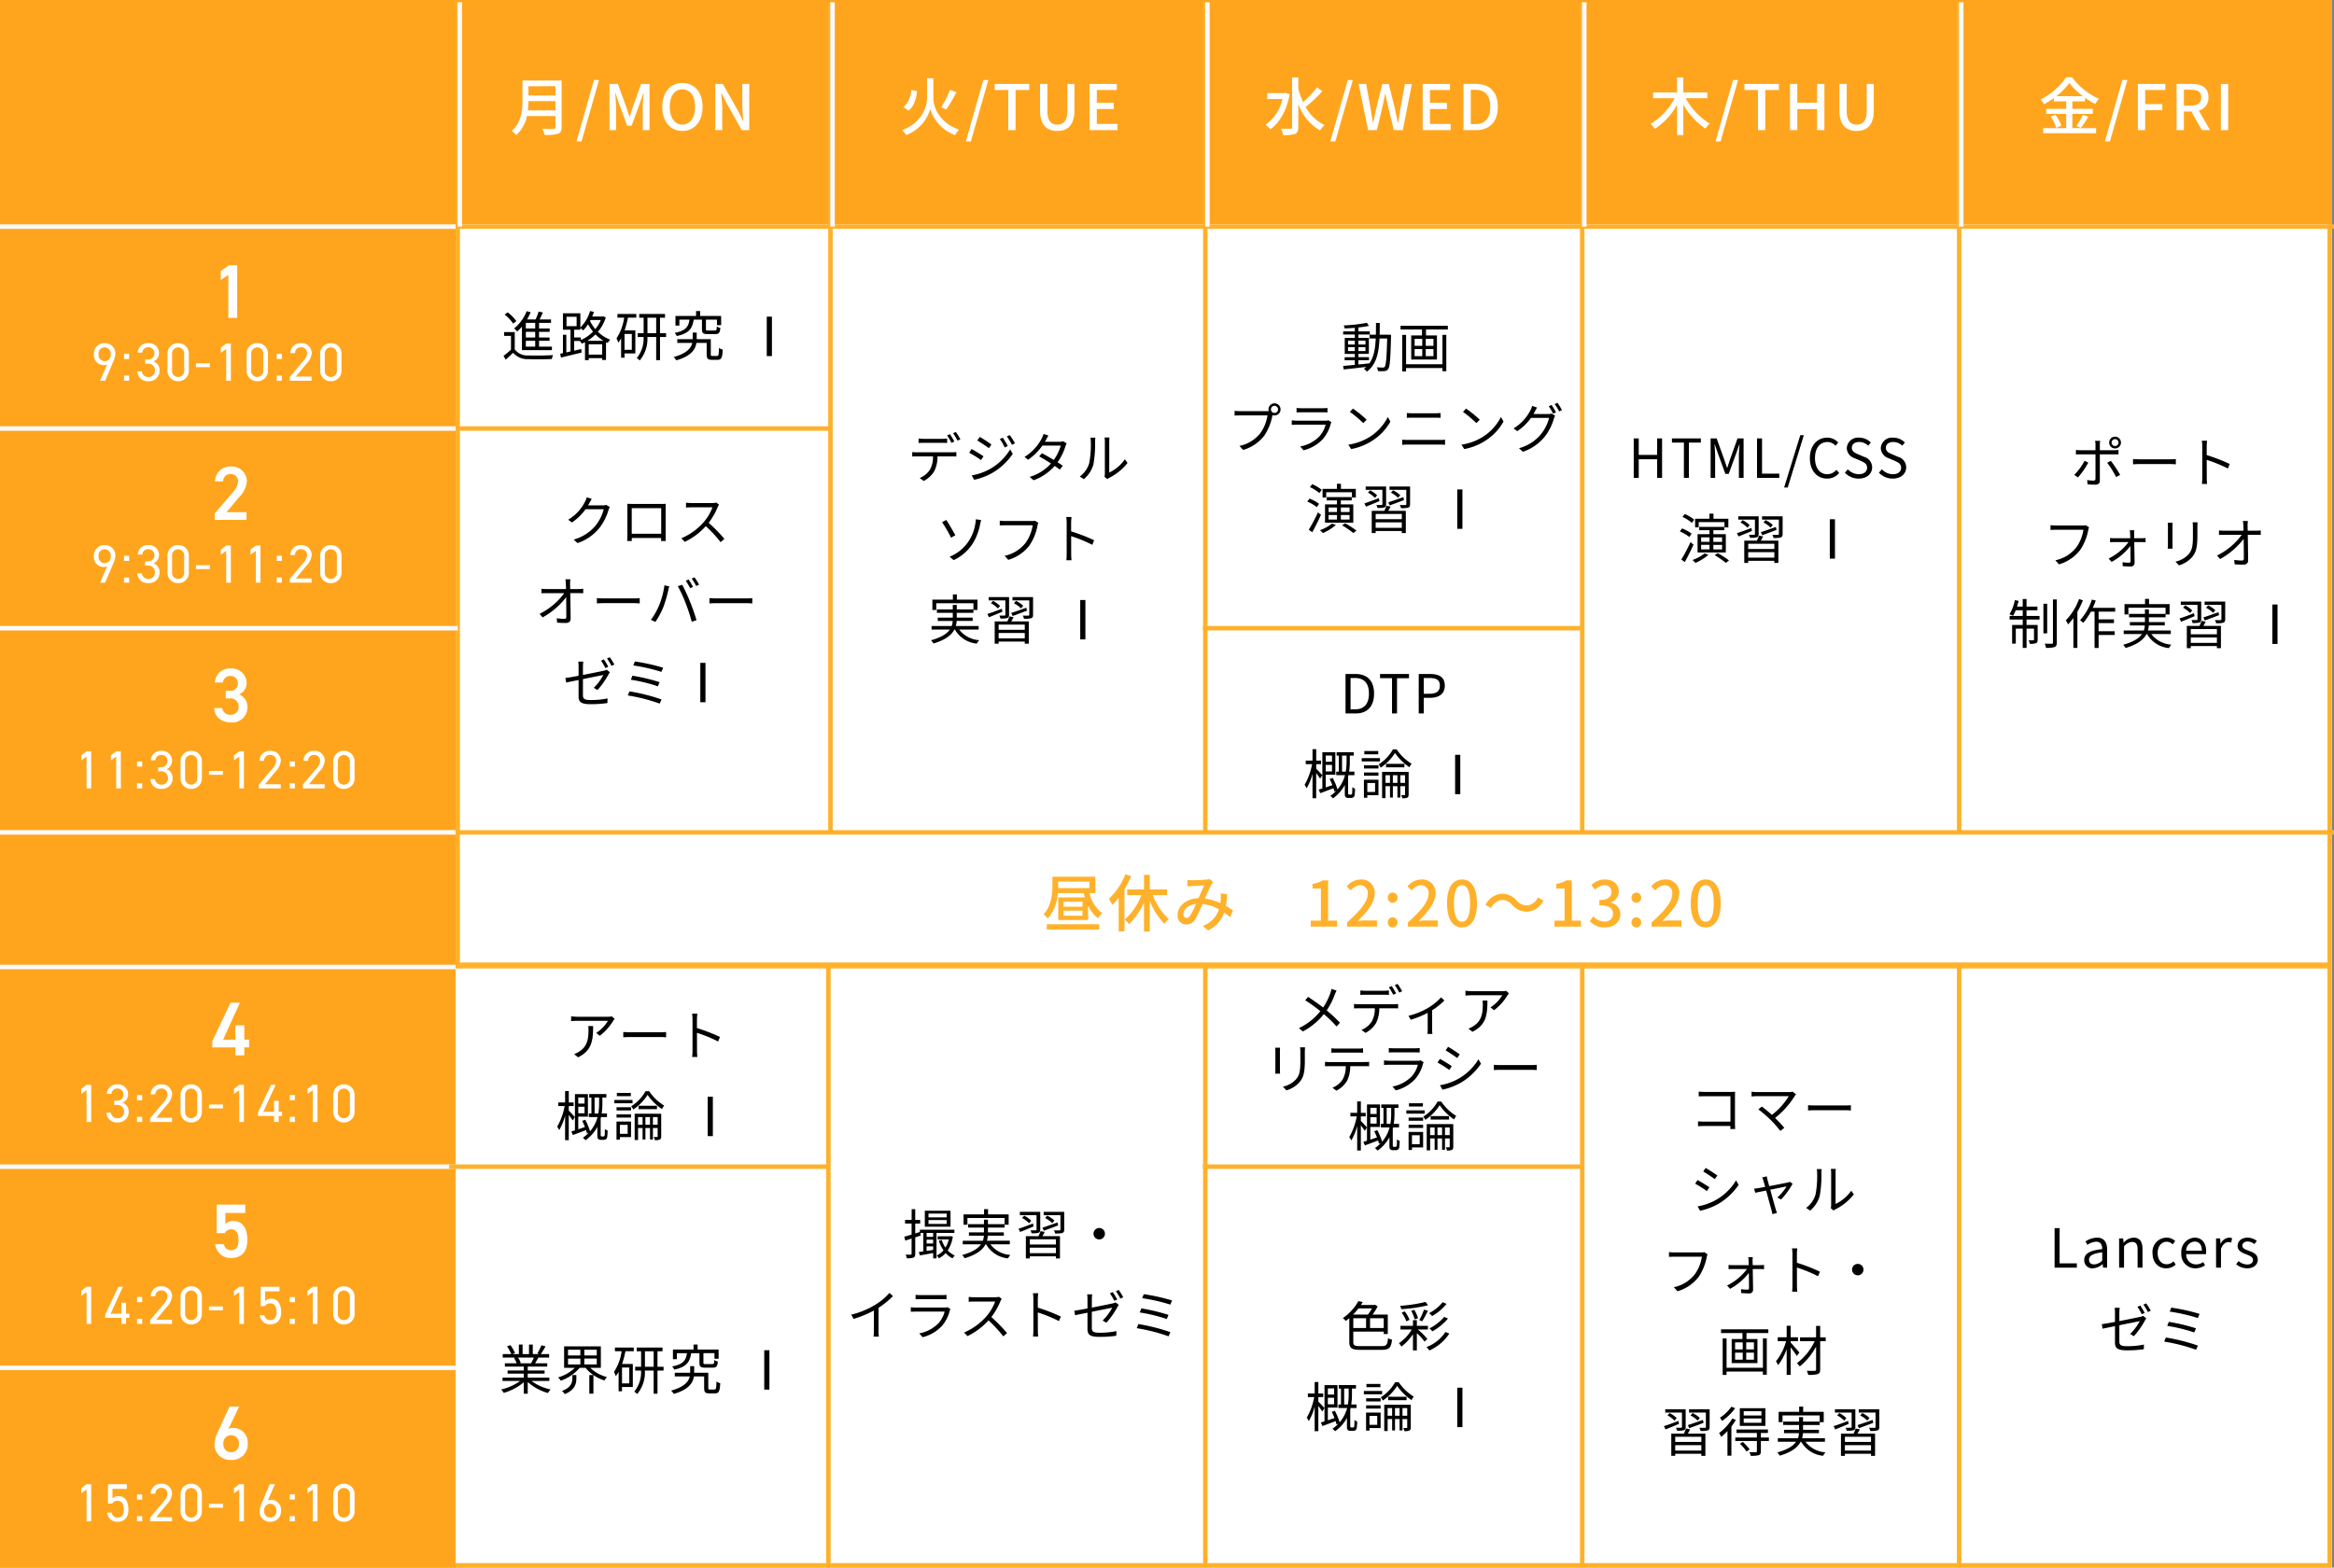 <svg xmlns="http://www.w3.org/2000/svg" width="520" height="349.338" viewBox="0 0 520 349.338">
  <rect x="0" y="0" width="520" height="349.338" fill="#808080" stroke="none"/>
  <g id="グループ_1478" data-name="グループ 1478" transform="translate(-700 -2884.5)">
    <g id="長方形_437" data-name="長方形 437" transform="translate(700 3099.337)" fill="#fff" stroke="#ffb12b" stroke-width="1">
      <rect width="519.539" height="134.501" stroke="none"/>
      <rect x="0.5" y="0.5" width="518.539" height="133.501" fill="none"/>
    </g>
    <rect id="長方形_438" data-name="長方形 438" width="101.508" height="134.501" transform="translate(700 3099.337)" fill="#ffa51d"/>
    <line id="線_56" data-name="線 56" y2="134" transform="translate(884.561 3099.838)" fill="none" stroke="#ffb12b" stroke-width="1"/>
    <line id="線_55" data-name="線 55" y2="134" transform="translate(968.535 3099.838)" fill="none" stroke="#ffb12b" stroke-width="1"/>
    <line id="線_54" data-name="線 54" y2="134" transform="translate(1052.511 3099.838)" fill="none" stroke="#ffb12b" stroke-width="1"/>
    <line id="線_53" data-name="線 53" y2="134" transform="translate(1136.485 3099.838)" fill="none" stroke="#ffb12b" stroke-width="1"/>
    <line id="線_57" data-name="線 57" x1="101.508" transform="translate(700 3144.5)" fill="none" stroke="#f9faff" stroke-width="1"/>
    <line id="線_58" data-name="線 58" x1="101.508" transform="translate(700 3189.338)" fill="none" stroke="#f9faff" stroke-width="1"/>
    <path id="パス_5335" data-name="パス 5335" d="M4.3-11.73.238-3.162v1.394H5.389V0H7.361V-1.768H8.432V-3.485H7.361v-3.2H5.389v3.2H2.635L6.392-11.73Z" transform="translate(747.063 3119.69)" fill="#fff"/>
    <path id="パス_5337" data-name="パス 5337" d="M4.437-6.239c1.156,0,1.632.85,1.632,2.465,0,1.547-.629,2.21-1.632,2.21a1.562,1.562,0,0,1-1.6-1.343H.9A3.369,3.369,0,0,0,4.471.153c2.346,0,3.57-1.428,3.57-4,0-2.72-1.139-4.233-3.094-4.233a2.4,2.4,0,0,0-1.8.68V-9.877H7.582V-11.73H1.224v6.358H3.009A1.586,1.586,0,0,1,4.437-6.239Z" transform="translate(747.063 3164.69)" fill="#fff"/>
    <path id="パス_5339" data-name="パス 5339" d="M6.222-11.73H4.08l-2.4,5.185A8.269,8.269,0,0,0,.731-3.468,3.438,3.438,0,0,0,4.437.153,3.435,3.435,0,0,0,8.126-3.5,3.225,3.225,0,0,0,4.964-6.97a2.547,2.547,0,0,0-1.122.221ZM2.7-3.451A1.7,1.7,0,0,1,4.437-5.338,1.691,1.691,0,0,1,6.154-3.451,1.683,1.683,0,0,1,4.437-1.564,1.687,1.687,0,0,1,2.7-3.451Z" transform="translate(747.063 3209.69)" fill="#fff"/>
    <path id="パス_5336" data-name="パス 5336" d="M3.708-8.28H2.676l-1.188.912V-6.24l1.188-.852V0H3.708ZM8.832-3.8h.516a1.473,1.473,0,0,1,1.68,1.572A1.361,1.361,0,0,1,9.648-.84,1.413,1.413,0,0,1,8.1-2.076H7.092A2.3,2.3,0,0,0,9.648.1,2.318,2.318,0,0,0,12.06-2.256,2.059,2.059,0,0,0,10.7-4.3,2.045,2.045,0,0,0,11.94-6.18a2.214,2.214,0,0,0-2.376-2.2A2.2,2.2,0,0,0,7.2-6.264H8.208A1.266,1.266,0,0,1,9.564-7.452,1.279,1.279,0,0,1,10.908-6.2c0,.9-.468,1.464-1.56,1.464H8.832Zm6.24,2.652H13.92V0h1.152Zm0-4.848H13.92v1.152h1.152ZM21.708-.936H18.2l2.28-2.76a4.026,4.026,0,0,0,1.248-2.412,2.221,2.221,0,0,0-2.376-2.268,2.224,2.224,0,0,0-2.376,2.22H18a1.262,1.262,0,0,1,1.356-1.3,1.264,1.264,0,0,1,1.344,1.3,3,3,0,0,1-.936,1.848L16.848-.864V0h4.86Zm6.66-5.052a2.3,2.3,0,0,0-2.376-2.388,2.3,2.3,0,0,0-2.376,2.4V-2.3A2.3,2.3,0,0,0,25.992.1a2.3,2.3,0,0,0,2.376-2.388Zm-1.032,0v3.7A1.349,1.349,0,0,1,25.992-.84a1.351,1.351,0,0,1-1.356-1.452v-3.7A1.351,1.351,0,0,1,25.992-7.44,1.349,1.349,0,0,1,27.336-5.988Zm2.616,2.952H33.06V-3.9H29.952ZM37.728-8.28H36.7l-1.188.912V-6.24L36.7-7.092V0h1.032Zm6.048,0L40.86-2.1v.756h3.588V0H45.48V-1.344h.756V-2.28H45.48V-4.716H44.448V-2.28H42.06l2.736-6Zm5.316,7.128H47.94V0h1.152Zm0-4.848H47.94v1.152h1.152ZM54.12-8.28H53.088L51.9-7.368V-6.24l1.188-.852V0H54.12Zm8.268,2.292a2.3,2.3,0,0,0-2.376-2.388,2.3,2.3,0,0,0-2.376,2.4V-2.3A2.3,2.3,0,0,0,60.012.1a2.3,2.3,0,0,0,2.376-2.388Zm-1.032,0v3.7A1.349,1.349,0,0,1,60.012-.84a1.351,1.351,0,0,1-1.356-1.452v-3.7A1.351,1.351,0,0,1,60.012-7.44,1.349,1.349,0,0,1,61.356-5.988Z" transform="translate(716.61 3134.543)" fill="#fff"/>
    <path id="パス_5338" data-name="パス 5338" d="M3.708-8.28H2.676l-1.188.912V-6.24l1.188-.852V0H3.708Zm6.048,0L6.84-2.1v.756h3.588V0H11.46V-1.344h.756V-2.28H11.46V-4.716H10.428V-2.28H8.04l2.736-6Zm5.316,7.128H13.92V0h1.152Zm0-4.848H13.92v1.152h1.152ZM21.708-.936H18.2l2.28-2.76a4.026,4.026,0,0,0,1.248-2.412,2.221,2.221,0,0,0-2.376-2.268,2.224,2.224,0,0,0-2.376,2.22H18a1.262,1.262,0,0,1,1.356-1.3,1.264,1.264,0,0,1,1.344,1.3,3,3,0,0,1-.936,1.848L16.848-.864V0h4.86Zm6.66-5.052a2.3,2.3,0,0,0-2.376-2.388,2.3,2.3,0,0,0-2.376,2.4V-2.3A2.3,2.3,0,0,0,25.992.1a2.3,2.3,0,0,0,2.376-2.388Zm-1.032,0v3.7A1.349,1.349,0,0,1,25.992-.84a1.351,1.351,0,0,1-1.356-1.452v-3.7A1.351,1.351,0,0,1,25.992-7.44,1.349,1.349,0,0,1,27.336-5.988Zm2.616,2.952H33.06V-3.9H29.952ZM37.728-8.28H36.7l-1.188.912V-6.24L36.7-7.092V0h1.032Zm5.868,3.7c.984,0,1.392.708,1.392,2,0,1.248-.54,1.74-1.392,1.74a1.291,1.291,0,0,1-1.308-1.1H41.28A2.233,2.233,0,0,0,43.6.1C45.18.1,46.02-.948,46.02-2.58c0-1.86-.7-3.036-2.232-3.036a1.677,1.677,0,0,0-1.32.54V-7.248h3.2V-8.28h-4.2v4.308h.948A1.4,1.4,0,0,1,43.6-4.584Zm5.5,3.432H47.94V0h1.152Zm0-4.848H47.94v1.152h1.152ZM54.12-8.28H53.088L51.9-7.368V-6.24l1.188-.852V0H54.12Zm8.268,2.292a2.3,2.3,0,0,0-2.376-2.388,2.3,2.3,0,0,0-2.376,2.4V-2.3A2.3,2.3,0,0,0,60.012.1a2.3,2.3,0,0,0,2.376-2.388Zm-1.032,0v3.7A1.349,1.349,0,0,1,60.012-.84a1.351,1.351,0,0,1-1.356-1.452v-3.7A1.351,1.351,0,0,1,60.012-7.44,1.349,1.349,0,0,1,61.356-5.988Z" transform="translate(716.61 3179.543)" fill="#fff"/>
    <path id="パス_5340" data-name="パス 5340" d="M3.708-8.28H2.676l-1.188.912V-6.24l1.188-.852V0H3.708Zm5.868,3.7c.984,0,1.392.708,1.392,2,0,1.248-.54,1.74-1.392,1.74a1.291,1.291,0,0,1-1.308-1.1H7.26A2.233,2.233,0,0,0,9.576.1C11.16.1,12-.948,12-2.58c0-1.86-.7-3.036-2.232-3.036a1.677,1.677,0,0,0-1.32.54V-7.248h3.2V-8.28h-4.2v4.308H8.4A1.4,1.4,0,0,1,9.576-4.584Zm5.5,3.432H13.92V0h1.152Zm0-4.848H13.92v1.152h1.152ZM21.708-.936H18.2l2.28-2.76a4.026,4.026,0,0,0,1.248-2.412,2.221,2.221,0,0,0-2.376-2.268,2.224,2.224,0,0,0-2.376,2.22H18a1.262,1.262,0,0,1,1.356-1.3,1.264,1.264,0,0,1,1.344,1.3,3,3,0,0,1-.936,1.848L16.848-.864V0h4.86Zm6.66-5.052a2.3,2.3,0,0,0-2.376-2.388,2.3,2.3,0,0,0-2.376,2.4V-2.3A2.3,2.3,0,0,0,25.992.1a2.3,2.3,0,0,0,2.376-2.388Zm-1.032,0v3.7A1.349,1.349,0,0,1,25.992-.84a1.351,1.351,0,0,1-1.356-1.452v-3.7A1.351,1.351,0,0,1,25.992-7.44,1.349,1.349,0,0,1,27.336-5.988Zm2.616,2.952H33.06V-3.9H29.952ZM37.728-8.28H36.7l-1.188.912V-6.24L36.7-7.092V0h1.032Zm6.912,0H43.488l-1.7,4.032a5.526,5.526,0,0,0-.564,1.92A2.3,2.3,0,0,0,43.608.1,2.316,2.316,0,0,0,46-2.376,2.21,2.21,0,0,0,43.824-4.8a1.637,1.637,0,0,0-.78.168Zm-2.388,5.9a1.371,1.371,0,0,1,1.356-1.536,1.377,1.377,0,0,1,1.356,1.536A1.371,1.371,0,0,1,43.608-.84,1.365,1.365,0,0,1,42.252-2.376Zm6.84,1.224H47.94V0h1.152Zm0-4.848H47.94v1.152h1.152ZM54.12-8.28H53.088L51.9-7.368V-6.24l1.188-.852V0H54.12Zm8.268,2.292a2.3,2.3,0,0,0-2.376-2.388,2.3,2.3,0,0,0-2.376,2.4V-2.3A2.3,2.3,0,0,0,60.012.1a2.3,2.3,0,0,0,2.376-2.388Zm-1.032,0v3.7A1.349,1.349,0,0,1,60.012-.84a1.351,1.351,0,0,1-1.356-1.452v-3.7A1.351,1.351,0,0,1,60.012-7.44,1.349,1.349,0,0,1,61.356-5.988Z" transform="translate(716.61 3223.543)" fill="#fff"/>
    <path id="パス_5349" data-name="パス 5349" d="M-12.936-6.528a7.214,7.214,0,0,1,.048.864c0,2-.264,3.72-2.124,4.86a4.639,4.639,0,0,1-1.068.528l.876.72c3.06-1.524,3.348-3.72,3.348-6.972Zm5.28-2.148A5.926,5.926,0,0,1-8.5-8.6h-6.888a12.656,12.656,0,0,1-1.368-.1v1.08a13.589,13.589,0,0,1,1.368-.072h6.828A8.1,8.1,0,0,1-11.172-5l.792.636A11.57,11.57,0,0,0-7.392-7.68c.084-.132.24-.312.324-.432Zm2.52,4.656c.372-.036,1.008-.06,1.668-.06H3.12c.54,0,1.044.048,1.284.06V-5.2c-.264.024-.7.06-1.3.06H-3.468c-.672,0-1.308-.036-1.668-.06ZM16.4-4.1a39,39,0,0,0-5.124-1.98V-8.04c0-.36.048-.876.084-1.248H10.188a7.574,7.574,0,0,1,.1,1.248v6.984A13.14,13.14,0,0,1,10.212.36h1.152a14.166,14.166,0,0,1-.072-1.416l-.012-3.96A31.461,31.461,0,0,1,16-3.084ZM-15.924,13.764c-.192-.24-1.044-1.152-1.356-1.44V11.3h1.08v-.8h-1.08V7.956H-18.1V10.5h-1.512v.8h1.416a14.6,14.6,0,0,1-1.668,4.608,4.364,4.364,0,0,1,.456.756A12.931,12.931,0,0,0-18.1,13.44V18.9h.816V13.284c.324.432.708.948.876,1.236Zm2.16-4.38v1.368h-1.4V9.384Zm-1.4,3.528V11.46h1.4v1.452Zm3.636.048V9.4h1.008V10.56a13.331,13.331,0,0,1-.18,2.4ZM-9.9,18.084a.3.3,0,0,1-.2-.06.264.264,0,0,1-.072-.2V14.04l.072-.288h1.332V12.96H-9.948a15.742,15.742,0,0,0,.156-2.4V9.4H-8.9V8.628h-3.828V9.4h.492V12.96h-.576v.792h1.944a8,8,0,0,1-1.668,3.18,14.31,14.31,0,0,0-1.068-2.568l-.684.24c.216.42.42.912.612,1.38-.5.168-1.02.336-1.488.492v-2.82h2.148V8.64h-2.892v8.076c-.3.1-.576.18-.816.252l.36.792c.852-.312,1.9-.708,2.928-1.1.084.276.156.528.2.744l.432-.18a8.48,8.48,0,0,1-1.332,1.14,3.711,3.711,0,0,1,.588.552,8.657,8.657,0,0,0,2.64-2.976v1.848c0,.528.036.708.2.864a.885.885,0,0,0,.612.18h.528a1.041,1.041,0,0,0,.528-.12.711.711,0,0,0,.312-.492,11.5,11.5,0,0,0,.1-1.464,2.16,2.16,0,0,1-.612-.336c.012.588-.012,1.1-.024,1.308a.591.591,0,0,1-.12.3.358.358,0,0,1-.24.06Zm6.444-9.708H-6.564V9.1h3.108Zm.384,1.572H-7.14v.732h4.068Zm-1.092,5.544v2H-5.892v-2Zm.756-.732h-3.24v4.02h.756v-.564h2.484Zm-3.228-.888h3.228v-.72H-6.636Zm0-1.6h3.228v-.708H-6.636Zm8.1,3.192v-1.7H2.52v1.7Zm-1.668,0v-1.7H.816v1.7Zm-1.644,0v-1.7H-.84v1.7Zm5.16-2.448H-2.6v5.856h.756V16.2H-.84v2.544H-.2V16.2H.816v2.544h.648V16.2H2.52v1.848c0,.108-.024.144-.132.144H1.644A2.633,2.633,0,0,1,1.9,18.9,2.691,2.691,0,0,0,3,18.768c.24-.132.312-.348.312-.708Zm-5.04-1.788V12h4.1v-.768ZM-.18,7.992a9.444,9.444,0,0,1-3.192,3.36,3.889,3.889,0,0,1,.468.72A11.205,11.205,0,0,0,.276,8.808a12.382,12.382,0,0,0,3.2,3.168,8.57,8.57,0,0,1,.492-.78,10.847,10.847,0,0,1-3.336-3.2ZM13.668,18H14.82V9.216H13.668Z" transform="translate(844 3119.69)"/>
    <path id="パス_5350" data-name="パス 5350" d="M-25.056-7.152A10.97,10.97,0,0,1-25.668-5.9l.12.036h-2.82l.384-.084a4.663,4.663,0,0,0-.6-1.2Zm3.444,5.22v-.756h-4.812v-.888h3.756V-4.26h-3.756v-.876h4.344v-.732H-24.8c.24-.36.5-.828.744-1.284h2.4V-7.92h-1.86a16.78,16.78,0,0,0,1.056-1.728l-.912-.24a13.614,13.614,0,0,1-.912,1.824l.444.144H-25.3v-2.124h-.84V-7.92h-1.428v-2.124h-.828V-7.92h-1.476l.612-.228a8.271,8.271,0,0,0-1.02-1.764l-.756.252a9.354,9.354,0,0,1,.948,1.74h-1.908v.768h2.928l-.42.084a5.039,5.039,0,0,1,.588,1.2h-2.616v.732H-27.3v.876h-3.612v.684H-27.3v.888h-4.74v.756h3.924a11.565,11.565,0,0,1-4.236,1.9,3.822,3.822,0,0,1,.576.756A12.059,12.059,0,0,0-27.3-1.644V.912h.876V-1.7A11.328,11.328,0,0,0-21.912.756a3.209,3.209,0,0,1,.6-.792,10.979,10.979,0,0,1-4.284-1.9Zm5.124-.624c0,.9-.216,2.064-2.3,2.844A3.465,3.465,0,0,1-18.18,1C-15.864.06-15.588-1.38-15.588-2.52v-.732h-.9Zm-.96-4.356H-14.7v1.3h-2.748Zm0-1.98H-14.7V-7.62h-2.748Zm6.4,1.272h-2.772V-8.892h2.772Zm0,2h-2.772v-1.3h2.772Zm.912.756V-9.648h-8.184V-4.86h2.388a8.917,8.917,0,0,1-3.732,2.136,3.9,3.9,0,0,1,.6.732A9.618,9.618,0,0,0-14.856-4.86h1.32a7.924,7.924,0,0,0,1.728,1.608H-12.7V.9h.912V-3.24a9.276,9.276,0,0,0,2.448,1.2A3.21,3.21,0,0,1-8.748-2.8,8.158,8.158,0,0,1-12.492-4.86ZM-3.8-1.392h-1.62v-3.54H-3.8ZM-7-8.568h1.5A11.288,11.288,0,0,1-7.212-3.936a4.711,4.711,0,0,1,.4.948A7.151,7.151,0,0,0-6.18-3.96V.372h.756v-.96h2.412V-5.724H-5.4a22.386,22.386,0,0,0,.744-2.844H-2.8v-.816H-7ZM-.312-5.1V-8.544H1.632V-5.1Zm4.152,0H2.484V-8.544H3.6v-.84H-2.148v.84h.984V-5.1h-1.32v.852h1.308A6.856,6.856,0,0,1-2.7.456a3.22,3.22,0,0,1,.672.516,7.516,7.516,0,0,0,1.7-5.22H1.632V.912h.852v-5.16H3.84Zm7.992-3.024v2.112c0,.876.24,1.116,1.284,1.116H14.8c.78,0,1.032-.276,1.128-1.368a2.467,2.467,0,0,1-.792-.336c-.024.792-.1.912-.42.912h-1.5c-.432,0-.5-.048-.5-.336v-2.1h2.46v1.236h.924V-8.94h-4.68v-1.1h-.9v1.1H5.928v2.148H6.8V-8.124H9.048c-.216,1.6-.84,2.484-3.3,2.952a2.235,2.235,0,0,1,.456.708c2.748-.576,3.5-1.692,3.78-3.66Zm2.352,8.1c-.336,0-.384-.048-.384-.372V-3.768H10.656V-5.232H9.768v1.464H6.336v.828H9.672C9.42-1.824,8.5-.6,5.52.216a4.123,4.123,0,0,1,.6.732C9.444,0,10.38-1.512,10.6-2.94h2.28V-.4c0,.984.264,1.236,1.176,1.236H15.3c.828,0,1.08-.456,1.164-2.268a2.554,2.554,0,0,1-.84-.384c-.036,1.56-.1,1.788-.42,1.788ZM26.268,0H27.42V-8.784H26.268Z" transform="translate(844 3194.19)"/>
    <path id="パス_5352" data-name="パス 5352" d="M-15.876-9.12a6.883,6.883,0,0,1-.24.888,13.731,13.731,0,0,1-1.62,3.264c-.948-.732-2.34-1.716-3.36-2.364l-.636.756A33.108,33.108,0,0,1-18.36-4.152,13.348,13.348,0,0,1-23.124-.384l.852.756A14.767,14.767,0,0,0-17.58-3.5a26.763,26.763,0,0,1,2.832,2.76l.756-.84A32.848,32.848,0,0,0-16.944-4.32a16.169,16.169,0,0,0,1.8-3.54c.1-.252.276-.648.4-.876Zm14.4,1.02A17.007,17.007,0,0,0-2.46-9.744l-.636.276a12.723,12.723,0,0,1,.972,1.656ZM-4.2-7.812c.348,0,.768.012,1.116.036v-1A8.854,8.854,0,0,1-4.2-8.7H-8.352a10.428,10.428,0,0,1-1.092-.072v1c.312-.024.708-.036,1.1-.036ZM-9.816-5.7c-.372,0-.72-.024-1.044-.048v.984c.324-.024.672-.024,1.044-.024h3.588a5.809,5.809,0,0,1-.7,2.976A4.968,4.968,0,0,1-9.192.024l.888.66a5.856,5.856,0,0,0,2.364-2.2,7.264,7.264,0,0,0,.708-3.276h3.264c.288,0,.672.012.936.024v-.984a8.583,8.583,0,0,1-.936.048Zm8.04-4.26A11.43,11.43,0,0,1-.78-8.3l.648-.288A15.782,15.782,0,0,0-1.14-10.224ZM8.532-7.236a12.369,12.369,0,0,1-3.1,2.472A15.852,15.852,0,0,1,1.272-3.12l.516.876A20.9,20.9,0,0,0,5.556-3.78V-.108c0,.36-.024.852-.048,1.032h1.1a6.014,6.014,0,0,1-.06-1.032V-4.356A14.735,14.735,0,0,0,9.276-6.528Zm9.252.708a7.214,7.214,0,0,1,.048.864c0,2-.264,3.72-2.124,4.86a4.639,4.639,0,0,1-1.068.528l.876.72c3.06-1.524,3.348-3.72,3.348-6.972Zm5.28-2.148a5.926,5.926,0,0,1-.84.072H15.336a12.656,12.656,0,0,1-1.368-.1v1.08a13.589,13.589,0,0,1,1.368-.072h6.828A8.1,8.1,0,0,1,19.548-5l.792.636A11.57,11.57,0,0,0,23.328-7.68c.084-.132.24-.312.324-.432ZM-28.428,3.988c.024.228.048.648.048.864v4c0,.36-.036.744-.048.924h1.1c-.024-.216-.036-.612-.036-.912V4.852c0-.288.012-.636.036-.864Zm5.556-.084c.024.288.06.636.06,1.032v1.9c0,2.268-.144,3.24-1.008,4.236a5.536,5.536,0,0,1-2.88,1.6l.78.828a6.41,6.41,0,0,0,2.856-1.752c.864-1.032,1.248-1.98,1.248-4.86V4.936c0-.4.024-.744.048-1.032ZM-9.96,5.08c.348,0,.768.012,1.116.036v-1a8.854,8.854,0,0,1-1.116.072h-4.86A9.982,9.982,0,0,1-15.9,4.12v1c.3-.024.7-.036,1.092-.036Zm-6.324,2.112a9.417,9.417,0,0,1-1.044-.06v1C-17,8.1-16.656,8.1-16.284,8.1H-12.7a5.809,5.809,0,0,1-.7,2.976,4.968,4.968,0,0,1-2.268,1.836l.888.648a5.753,5.753,0,0,0,2.364-2.184A7.264,7.264,0,0,0-11.7,8.1h3.264c.288,0,.672.012.936.024v-1a6.433,6.433,0,0,1-.936.06ZM3.972,6.8a1.594,1.594,0,0,1-.66.1H-3.012A10.945,10.945,0,0,1-4.176,6.82V7.828c.42-.024.876-.036,1.164-.036H3.36a6.135,6.135,0,0,1-1.428,2.652,8.081,8.081,0,0,1-4.224,2.2l.744.852a8.741,8.741,0,0,0,4.3-2.508A8.264,8.264,0,0,0,4.5,7.576a2.1,2.1,0,0,1,.156-.348Zm-7.08-1.74c.324-.024.708-.036,1.08-.036h4.7c.408,0,.816.012,1.1.036v-1a7.474,7.474,0,0,1-1.092.06H-2.028a7.5,7.5,0,0,1-1.08-.06Zm13.2-1.272-.54.8c.708.408,2,1.272,2.58,1.7l.564-.816C12.18,5.092,10.8,4.18,10.092,3.784Zm-1.8,8.568.552.984a14.939,14.939,0,0,0,3.984-1.488,14.1,14.1,0,0,0,4.608-4.3l-.576-.984a12.239,12.239,0,0,1-4.548,4.392A12.72,12.72,0,0,1,8.292,12.352ZM8.28,6.484,7.752,7.3a26.3,26.3,0,0,1,2.616,1.644l.552-.84C10.392,7.72,9,6.868,8.28,6.484ZM20.3,8.98c.372-.036,1.008-.06,1.668-.06H28.56c.54,0,1.044.048,1.284.06V7.8c-.264.024-.7.06-1.3.06H21.972c-.672,0-1.308-.036-1.668-.06ZM-7.98,21.764c-.192-.24-1.044-1.152-1.356-1.44V19.3h1.08v-.8h-1.08V15.956h-.816V18.5h-1.512v.8h1.416a14.6,14.6,0,0,1-1.668,4.608,4.364,4.364,0,0,1,.456.756,12.931,12.931,0,0,0,1.308-3.228V26.9h.816V21.284c.324.432.708.948.876,1.236Zm2.16-4.38v1.368h-1.4V17.384Zm-1.4,3.528V19.46h1.4v1.452Zm3.636.048V17.4H-2.58V18.56a13.331,13.331,0,0,1-.18,2.4Zm1.632,5.124a.3.3,0,0,1-.2-.06.264.264,0,0,1-.072-.2V22.04l.072-.288H-.828V20.96H-2a15.742,15.742,0,0,0,.156-2.4V17.4H-.96v-.768H-4.788V17.4H-4.3V20.96h-.576v.792h1.944A8,8,0,0,1-4.6,24.932a14.31,14.31,0,0,0-1.068-2.568l-.684.24c.216.42.42.912.612,1.38-.5.168-1.02.336-1.488.492v-2.82h2.148V16.64H-7.968v8.076c-.3.1-.576.18-.816.252l.36.792c.852-.312,1.9-.708,2.928-1.1.084.276.156.528.2.744l.432-.18a8.48,8.48,0,0,1-1.332,1.14,3.711,3.711,0,0,1,.588.552,8.657,8.657,0,0,0,2.64-2.976v1.848c0,.528.036.708.2.864a.885.885,0,0,0,.612.18h.528a1.041,1.041,0,0,0,.528-.12.711.711,0,0,0,.312-.492,11.5,11.5,0,0,0,.1-1.464,2.16,2.16,0,0,1-.612-.336c.012.588-.012,1.1-.024,1.308a.591.591,0,0,1-.12.3.358.358,0,0,1-.24.06Zm6.444-9.708H1.38v.72H4.488Zm.384,1.572H.8v.732H4.872ZM3.78,23.492v2H2.052v-2Zm.756-.732H1.3v4.02h.756v-.564H4.536Zm-3.228-.888H4.536v-.72H1.308Zm0-1.6H4.536v-.708H1.308Zm8.1,3.192v-1.7h1.056v1.7Zm-1.668,0v-1.7H8.76v1.7Zm-1.644,0v-1.7H7.1v1.7Zm5.16-2.448H5.34v5.856H6.1V24.2H7.1v2.544H7.74V24.2H8.76v2.544h.648V24.2h1.056v1.848c0,.108-.024.144-.132.144H9.588a2.633,2.633,0,0,1,.252.708,2.691,2.691,0,0,0,1.1-.132c.24-.132.312-.348.312-.708Zm-5.04-1.788V20h4.1v-.768Zm1.548-3.24a9.444,9.444,0,0,1-3.192,3.36,3.889,3.889,0,0,1,.468.72,11.205,11.205,0,0,0,3.18-3.264,12.382,12.382,0,0,0,3.2,3.168,8.57,8.57,0,0,1,.492-.78,10.847,10.847,0,0,1-3.336-3.2Z" transform="translate(1012.525 3113.999)"/>
    <path id="パス_5353" data-name="パス 5353" d="M-5.328-8.46A10.177,10.177,0,0,1-6.24-7.08h-3.3A12.513,12.513,0,0,0-8.352-8.46Zm2.616,4.368H-5.76V-6.264h3.048Zm-6.78-2.172h2.844v2.172H-9.492ZM-7.92-.048c-1.32,0-1.572-.18-1.572-.924V-3.288h6.78v.54h.9V-7.08H-5.2A12.692,12.692,0,0,0-4.068-8.9l-.6-.384-.168.06H-7.8c.144-.228.288-.444.42-.66l-.984-.192a11.181,11.181,0,0,1-3.468,3.792,2.47,2.47,0,0,1,.648.624c.276-.2.552-.408.8-.636V-.984C-10.38.444-9.792.78-7.86.78H-3.2C-1.44.78-1.068.264-.864-1.488a2.95,2.95,0,0,1-.888-.336C-1.9-.372-2.076-.048-3.228-.048ZM10.416-9.84A9.636,9.636,0,0,1,7.392-7.392a3.853,3.853,0,0,1,.672.648,11.655,11.655,0,0,0,3.228-2.724Zm.348,3.276A10.68,10.68,0,0,1,7.476-4a4.192,4.192,0,0,1,.648.66A12.488,12.488,0,0,0,11.6-6.192ZM6.6-9.9a31.591,31.591,0,0,1-5.664.864,2.16,2.16,0,0,1,.24.744,32.788,32.788,0,0,0,5.976-.864ZM5.868-5.592a25.575,25.575,0,0,0,1.26-2.34l-.864-.24A17.234,17.234,0,0,1,5.2-5.832Zm-.936-.672A7.726,7.726,0,0,0,4.1-8.124l-.7.2a8.21,8.21,0,0,1,.78,1.908Zm-1.9.348A6.97,6.97,0,0,0,1.956-7.8l-.672.3A6.99,6.99,0,0,1,2.328-5.568Zm4.1,2.16v-.816H4.668v-1.26H3.8v1.26H1.02v.816H3.528A9.322,9.322,0,0,1,.672-.708a3.068,3.068,0,0,1,.54.768A11.716,11.716,0,0,0,3.8-2.7V.9h.864V-2.916a10.692,10.692,0,0,1,1.716,1.86L7-1.644A12.274,12.274,0,0,0,4.86-3.756Zm3.888.564A8.747,8.747,0,0,1,6.8.168,3.091,3.091,0,0,1,7.44.924,10.275,10.275,0,0,0,11.9-2.844ZM-15.924,13.764c-.192-.24-1.044-1.152-1.356-1.44V11.3h1.08v-.8h-1.08V7.956H-18.1V10.5h-1.512v.8h1.416a14.6,14.6,0,0,1-1.668,4.608,4.364,4.364,0,0,1,.456.756A12.931,12.931,0,0,0-18.1,13.44V18.9h.816V13.284c.324.432.708.948.876,1.236Zm2.16-4.38v1.368h-1.4V9.384Zm-1.4,3.528V11.46h1.4v1.452Zm3.636.048V9.4h1.008V10.56a13.331,13.331,0,0,1-.18,2.4ZM-9.9,18.084a.3.3,0,0,1-.2-.06.264.264,0,0,1-.072-.2V14.04l.072-.288h1.332V12.96H-9.948a15.742,15.742,0,0,0,.156-2.4V9.4H-8.9V8.628h-3.828V9.4h.492V12.96h-.576v.792h1.944a8,8,0,0,1-1.668,3.18,14.31,14.31,0,0,0-1.068-2.568l-.684.24c.216.42.42.912.612,1.38-.5.168-1.02.336-1.488.492v-2.82h2.148V8.64h-2.892v8.076c-.3.1-.576.18-.816.252l.36.792c.852-.312,1.9-.708,2.928-1.1.084.276.156.528.2.744l.432-.18a8.48,8.48,0,0,1-1.332,1.14,3.711,3.711,0,0,1,.588.552,8.657,8.657,0,0,0,2.64-2.976v1.848c0,.528.036.708.2.864a.885.885,0,0,0,.612.18h.528a1.041,1.041,0,0,0,.528-.12.711.711,0,0,0,.312-.492,11.5,11.5,0,0,0,.1-1.464,2.16,2.16,0,0,1-.612-.336c.012.588-.012,1.1-.024,1.308a.591.591,0,0,1-.12.3.358.358,0,0,1-.24.06Zm6.444-9.708H-6.564V9.1h3.108Zm.384,1.572H-7.14v.732h4.068Zm-1.092,5.544v2H-5.892v-2Zm.756-.732h-3.24v4.02h.756v-.564h2.484Zm-3.228-.888h3.228v-.72H-6.636Zm0-1.6h3.228v-.708H-6.636Zm8.1,3.192v-1.7H2.52v1.7Zm-1.668,0v-1.7H.816v1.7Zm-1.644,0v-1.7H-.84v1.7Zm5.16-2.448H-2.6v5.856h.756V16.2H-.84v2.544H-.2V16.2H.816v2.544h.648V16.2H2.52v1.848c0,.108-.024.144-.132.144H1.644A2.633,2.633,0,0,1,1.9,18.9,2.691,2.691,0,0,0,3,18.768c.24-.132.312-.348.312-.708Zm-5.04-1.788V12h4.1v-.768ZM-.18,7.992a9.444,9.444,0,0,1-3.192,3.36,3.889,3.889,0,0,1,.468.72A11.205,11.205,0,0,0,.276,8.808a12.382,12.382,0,0,0,3.2,3.168,8.57,8.57,0,0,1,.492-.78,10.847,10.847,0,0,1-3.336-3.2ZM13.668,18H14.82V9.216H13.668Z" transform="translate(1011 3184.543)"/>
    <path id="パス_5354" data-name="パス 5354" d="M-8.412.108c-.012-.192-.048-.732-.048-1.164V-7.248c0-.288.024-.66.036-.936-.24.012-.6.024-.888.024h-5.916a12.11,12.11,0,0,1-1.308-.072v1.068c.288-.012.876-.036,1.32-.036h5.748v5.664H-15.36c-.5,0-1.02-.036-1.332-.06v1.08c.324-.024.864-.048,1.356-.048h5.868c-.012.288-.012.54-.024.672ZM4.38-8.22a2.441,2.441,0,0,1-.768.1H-3.54a9.221,9.221,0,0,1-1.224-.1v1.08c.24-.024.756-.072,1.224-.072H3.516A14.717,14.717,0,0,1-.228-3.048c-.816-.732-1.8-1.524-2.244-1.848l-.78.624A28.316,28.316,0,0,1-.5-1.908,28.787,28.787,0,0,1,1.656.54l.876-.7C2.052-.744,1.2-1.644.48-2.364A18.784,18.784,0,0,0,4.848-7.236a3.4,3.4,0,0,1,.3-.372Zm3.444,4.2c.372-.036,1.008-.06,1.668-.06H16.08c.54,0,1.044.048,1.284.06V-5.2c-.264.024-.7.06-1.3.06H9.492c-.672,0-1.308-.036-1.668-.06Zm-22.812,12.8-.54.8c.708.408,2,1.272,2.58,1.7l.564-.816C-12.9,10.092-14.28,9.18-14.988,8.784Zm-1.8,8.568.552.984a14.939,14.939,0,0,0,3.984-1.488,14.1,14.1,0,0,0,4.608-4.3l-.576-.984a12.239,12.239,0,0,1-4.548,4.392A12.72,12.72,0,0,1-16.788,17.352Zm-.012-5.868-.528.816a26.3,26.3,0,0,1,2.616,1.644l.552-.84C-14.688,12.72-16.08,11.868-16.8,11.484Zm20.58.4a2.535,2.535,0,0,1-.456.144c-.408.1-2.448.492-4.152.816l-.384-1.416c-.072-.3-.132-.564-.168-.768l-1.02.252a3.63,3.63,0,0,1,.276.72c.072.228.216.744.4,1.38-.732.132-1.3.24-1.464.264-.36.06-.66.108-1,.132l.24.912c.324-.072,1.308-.264,2.436-.492.468,1.716,1.044,3.852,1.2,4.392a6.171,6.171,0,0,1,.18.864l1.02-.264C.816,18.6.7,18.228.624,18,.468,17.484-.12,15.36-.6,13.632c1.656-.336,3.36-.672,3.636-.72A11.411,11.411,0,0,1,.972,15.384l.852.42A16.6,16.6,0,0,0,4.38,12.3Zm4.512,6.408A6.62,6.62,0,0,0,10.428,15,26.25,26.25,0,0,0,10.8,9.9c0-.36.048-.72.06-.864h-1.1a4.421,4.421,0,0,1,.084.876,21.476,21.476,0,0,1-.36,4.824,5.7,5.7,0,0,1-2.088,2.952Zm5.232-.012A2.4,2.4,0,0,1,13.932,18a12.07,12.07,0,0,0,4.092-3.324l-.576-.816a9.1,9.1,0,0,1-3.492,2.952V9.888A7.63,7.63,0,0,1,14,9H12.9a5.869,5.869,0,0,1,.072.888v7.188a2.857,2.857,0,0,1-.084.672ZM-15.3,27.552a2.464,2.464,0,0,1-.636.06H-21.96c-.4,0-.864-.036-1.2-.072V28.6c.312-.012.72-.036,1.2-.036h6.132A8.981,8.981,0,0,1-17.4,32.472a8.008,8.008,0,0,1-4.68,2.892l.816.9a9.172,9.172,0,0,0,4.728-3.216,11.922,11.922,0,0,0,1.788-4.428,2.531,2.531,0,0,1,.18-.6Zm10.788,2.892-.024-.972a5.792,5.792,0,0,1,.048-.8h-1.02a4.819,4.819,0,0,1,.084.8c.012.228.024.564.036.972H-9a7.21,7.21,0,0,1-.888-.048v.948c.288-.024.588-.036.912-.036h3.2a12.347,12.347,0,0,1-4.44,3.672l.672.744a13.461,13.461,0,0,0,4.176-3.54c.024,1.272.036,2.616.036,3.372a.3.3,0,0,1-.324.348A11.372,11.372,0,0,1-7.116,35.8l.048.876c.48.024,1.26.072,1.74.072a.808.808,0,0,0,.9-.828c-.012-1.128-.048-3.1-.072-4.608h1.74c.228,0,.564.024.78.036V30.4a7.627,7.627,0,0,1-.8.048ZM10.464,31.9a39,39,0,0,0-5.124-1.98V27.96c0-.36.048-.876.084-1.248H4.248a7.574,7.574,0,0,1,.1,1.248v6.984a13.14,13.14,0,0,1-.072,1.416H5.424a14.166,14.166,0,0,1-.072-1.416l-.012-3.96a31.461,31.461,0,0,1,4.716,1.932Zm7.164-.456A1.272,1.272,0,1,0,18.9,30.168,1.265,1.265,0,0,0,17.628,31.44ZM-2.232,53.316h-8.1v-6.54H-11.2v8.136h.864v-.744h8.1v.708h.864v-8.1h-.864Zm-2-4.092H-5.952v-1.56h1.716Zm0,2.292H-5.952V49.944h1.716Zm-4.2-1.572h1.7v1.572h-1.7Zm0-2.28h1.7v1.56h-1.7Zm-3.132-2.916v.828h4.776v1.332h-2.4v5.364h5.736V46.908H-5.9V45.576h4.872v-.828ZM5.892,49.92c-.3-.348-1.5-1.752-1.944-2.232v-.312H5.58v-.852H3.948V43.956H3.06v2.568H1.068v.852h1.86A11.993,11.993,0,0,1,.66,51.888a3.948,3.948,0,0,1,.492.84A12.361,12.361,0,0,0,3.06,49.14V54.9h.888V48.768c.492.648,1.116,1.488,1.38,1.92Zm5.868-3.384H10.524V43.98H9.612v2.556H6.036v.852H9.3A13.188,13.188,0,0,1,5.34,52.3a4.023,4.023,0,0,1,.636.72A14.61,14.61,0,0,0,9.612,48.6v5.112c0,.216-.084.276-.3.288s-1,.012-1.776-.012a3.958,3.958,0,0,1,.324.912,6.942,6.942,0,0,0,2.112-.18c.4-.132.552-.408.552-1.02V47.388H11.76Zm-30.4,20.244c.912-.336,2.076-.768,3.18-1.188l-.132-.66c-1.248.444-2.508.888-3.372,1.164Zm2.352-2.28a6.618,6.618,0,0,0-1.608-1.092l-.468.54a5.728,5.728,0,0,1,1.584,1.14Zm-3.984,2c0,.132-.036.18-.18.18s-.624.012-1.152,0a3.307,3.307,0,0,1,.228.66,5.125,5.125,0,0,0,1.548-.108c.288-.12.384-.324.384-.72V62.568h-4.548V63.3h3.72Zm-3.216-2.568a6.162,6.162,0,0,1,1.56,1.176l.48-.576a6.624,6.624,0,0,0-1.572-1.128Zm2.424,1.224c-1.188.468-2.4.912-3.216,1.164l.348.732c.864-.336,1.944-.792,3-1.236Zm5.112,4.692h-5.82V68.688h5.82Zm-5.82,1.92V70.56h5.82v1.212Zm2.4-4.908a10.322,10.322,0,0,1-.468,1.128h-2.808v4.956h.876V72.48h5.82v.468h.9V67.992H-18.96c.168-.288.348-.624.516-.948Zm5.268-4.3h-4.584V63.3h3.744v3.216c0,.132-.048.168-.192.18-.168.012-.684.012-1.248-.012a2.633,2.633,0,0,1,.252.708,5.48,5.48,0,0,0,1.62-.12c.312-.132.408-.336.408-.756Zm11.532,1.4H-6.516v-.96h3.948Zm0,1.62H-6.516V64.62h3.948Zm.888-3.252h-5.7v3.936h5.7ZM-9.264,62a9.2,9.2,0,0,1-2.544,2.448,3.89,3.89,0,0,1,.468.72,12,12,0,0,0,2.928-2.844Zm.216,2.616A11.262,11.262,0,0,1-12,67.86a5.588,5.588,0,0,1,.468.852,11.584,11.584,0,0,0,1.4-1.3v5.5h.876v-6.5a13.714,13.714,0,0,0,.984-1.476Zm1.692,5.628a10.755,10.755,0,0,1,1.476,1.74l.684-.48A10.562,10.562,0,0,0-6.72,69.84ZM-.9,68.868H-2.688v-1.02h1.572V67.08h-7v.768h4.536v1.02H-8.388v.768h4.812v2.28c0,.156-.048.2-.24.216-.168.012-.768.012-1.44-.012a3.015,3.015,0,0,1,.288.816,6.145,6.145,0,0,0,1.824-.144c.348-.144.456-.372.456-.852v-2.3H-.9Zm12.48.936v-.792H6.492a5.285,5.285,0,0,0,.192-1.128h3.564V67.14H6.708V66.072h3.708v-.636h.9v-2.3H6.732V61.968H5.844v1.164H1.272v2.3h.864v-1.5h8.28v1.38H6.708v-1H5.82v1H2.28v.756H5.82V67.14H2.472v.744H5.8a3.774,3.774,0,0,1-.228,1.128H1.092V69.8H5.16c-.624.9-1.848,1.74-4.188,2.388a3.522,3.522,0,0,1,.54.72C4.248,72.1,5.556,70.992,6.18,69.8h.108a6.323,6.323,0,0,0,4.884,3.132,3.413,3.413,0,0,1,.54-.768A6.125,6.125,0,0,1,7.236,69.8Zm7.584-3.024c.912-.336,2.076-.768,3.18-1.188l-.132-.66c-1.248.444-2.508.888-3.372,1.164Zm2.352-2.28a6.618,6.618,0,0,0-1.608-1.092l-.468.54a5.728,5.728,0,0,1,1.584,1.14Zm-3.984,2c0,.132-.036.18-.18.18s-.624.012-1.152,0a3.307,3.307,0,0,1,.228.66,5.125,5.125,0,0,0,1.548-.108c.288-.12.384-.324.384-.72V62.568H13.812V63.3h3.72Zm-3.216-2.568a6.162,6.162,0,0,1,1.56,1.176l.48-.576a6.624,6.624,0,0,0-1.572-1.128ZM16.74,65.16c-1.188.468-2.4.912-3.216,1.164l.348.732c.864-.336,1.944-.792,3-1.236Zm5.112,4.692h-5.82V68.688h5.82Zm-5.82,1.92V70.56h5.82v1.212Zm2.4-4.908a10.322,10.322,0,0,1-.468,1.128H15.156v4.956h.876V72.48h5.82v.468h.9V67.992H18.84c.168-.288.348-.624.516-.948Zm5.268-4.3H19.116V63.3H22.86v3.216c0,.132-.048.168-.192.18-.168.012-.684.012-1.248-.012a2.633,2.633,0,0,1,.252.708,5.48,5.48,0,0,0,1.62-.12c.312-.132.408-.336.408-.756Z" transform="translate(1095 3136)"/>
    <path id="パス_5351" data-name="パス 5351" d="M-15.084-8.2H-19.14v-.84h4.056Zm0,1.452H-19.14V-7.6h4.056Zm.852-2.928h-5.724v3.564h5.724ZM-18.1-3.864H-19.56v-.864H-18.1ZM-19.56-.732V-1.74H-18.1v.792Zm0-2.5H-18.1v.852H-19.56Zm6.192-1.5V-5.46H-21.06v.516l-1.032.324v-2.2h1.1v-.816h-1.1v-2.4h-.8v2.4H-24.36v.816H-22.9v2.448c-.612.192-1.176.36-1.632.48l.228.864c.432-.132.9-.288,1.4-.456V-.1c0,.168-.06.216-.2.216s-.612,0-1.128-.012a3.308,3.308,0,0,1,.264.8A3.965,3.965,0,0,0-22.488.768c.3-.156.4-.4.4-.864V-3.744l1.224-.408-.072-.576h.648v4.1c-.372.06-.708.108-1,.144l.228.756c.852-.132,1.908-.336,2.964-.528V.936h.744V-4.728Zm-.828.72-.144.024h-2.748v.7h2.472a6.252,6.252,0,0,1-.744,1.824,6.6,6.6,0,0,1-.828-1.7L-16.836-3A8.017,8.017,0,0,0-15.8-.864,4.305,4.305,0,0,1-17.3.288a2.3,2.3,0,0,1,.456.636A5.155,5.155,0,0,0-15.312-.24,5.3,5.3,0,0,0-13.788.936,2.991,2.991,0,0,1-13.272.3,4.732,4.732,0,0,1-14.856-.828,7.787,7.787,0,0,0-13.716-3.9ZM-1.02-2.2v-.792H-6.108a5.285,5.285,0,0,0,.192-1.128h3.564V-4.86h-3.54V-5.928h3.708v-.636h.9v-2.3H-5.868v-1.164h-.888v1.164h-4.572v2.3h.864v-1.5h8.28v1.38H-5.892v-1H-6.78v1h-3.54v.756h3.54V-4.86h-3.348v.744H-6.8a3.774,3.774,0,0,1-.228,1.128h-4.476V-2.2H-7.44c-.624.9-1.848,1.74-4.188,2.388a3.522,3.522,0,0,1,.54.72C-8.352.1-7.044-1.008-6.42-2.2h.108A6.323,6.323,0,0,0-1.428.936,3.413,3.413,0,0,1-.888.168,6.125,6.125,0,0,1-5.364-2.2ZM6.564-5.22c.912-.336,2.076-.768,3.18-1.188l-.132-.66C8.364-6.624,7.1-6.18,6.24-5.9ZM8.916-7.5A6.618,6.618,0,0,0,7.308-8.592l-.468.54a5.728,5.728,0,0,1,1.584,1.14Zm-3.984,2c0,.132-.036.18-.18.18s-.624.012-1.152,0a3.307,3.307,0,0,1,.228.66,5.125,5.125,0,0,0,1.548-.108c.288-.12.384-.324.384-.72V-9.432H1.212V-8.7h3.72ZM1.716-8.064a6.162,6.162,0,0,1,1.56,1.176l.48-.576A6.624,6.624,0,0,0,2.184-8.592ZM4.14-6.84c-1.188.468-2.4.912-3.216,1.164l.348.732c.864-.336,1.944-.792,3-1.236ZM9.252-2.148H3.432V-3.312h5.82ZM3.432-.228V-1.44h5.82V-.228Zm2.4-4.908a10.323,10.323,0,0,1-.468,1.128H2.556V.948h.876V.48h5.82V.948h.9V-4.008H6.24c.168-.288.348-.624.516-.948Zm5.268-4.3H6.516V-8.7H10.26v3.216c0,.132-.048.168-.192.18-.168.012-.684.012-1.248-.012a2.633,2.633,0,0,1,.252.708,5.479,5.479,0,0,0,1.62-.12c.312-.132.408-.336.408-.756ZM17.628-4.56A1.265,1.265,0,0,0,18.9-3.288,1.265,1.265,0,0,0,20.172-4.56,1.265,1.265,0,0,0,18.9-5.832,1.265,1.265,0,0,0,17.628-4.56ZM-27.84,8.628A13.24,13.24,0,0,1-31,11.28a18.94,18.94,0,0,1-5.364,2.208l.552.936A24,24,0,0,0-31.3,12.552v4.536a11.132,11.132,0,0,1-.072,1.284h1.176a9.055,9.055,0,0,1-.072-1.284V11.952a18.823,18.823,0,0,0,3.216-2.6ZM-14.928,11.8a1.594,1.594,0,0,1-.66.1h-6.324a10.945,10.945,0,0,1-1.164-.072v1.008c.42-.024.876-.036,1.164-.036h6.372a6.135,6.135,0,0,1-1.428,2.652,8.081,8.081,0,0,1-4.224,2.2l.744.852a8.741,8.741,0,0,0,4.3-2.508A8.264,8.264,0,0,0-14.4,12.576a2.1,2.1,0,0,1,.156-.348Zm-7.08-1.74c.324-.024.708-.036,1.08-.036h4.7c.408,0,.816.012,1.1.036v-1a7.474,7.474,0,0,1-1.092.06h-4.716a7.5,7.5,0,0,1-1.08-.06ZM-3.432,9.5a3.2,3.2,0,0,1-.9.108H-8.964c-.36,0-1.044-.06-1.212-.084V10.62c.132-.012.792-.06,1.212-.06h4.68A10.693,10.693,0,0,1-6.276,13.9,13.722,13.722,0,0,1-11.22,17.46l.768.8a15.213,15.213,0,0,0,4.68-3.5,27.707,27.707,0,0,1,3.3,3.564l.84-.732a34.414,34.414,0,0,0-3.5-3.576A15.187,15.187,0,0,0-3.12,10.5a3.442,3.442,0,0,1,.3-.528ZM10.344,13.9a39,39,0,0,0-5.124-1.98V9.96c0-.36.048-.876.084-1.248H4.128a7.574,7.574,0,0,1,.1,1.248v6.984a13.14,13.14,0,0,1-.072,1.416H5.3a14.166,14.166,0,0,1-.072-1.416l-.012-3.96a31.461,31.461,0,0,1,4.716,1.932Zm12.564-3.8a18.6,18.6,0,0,0-.984-1.644l-.636.276a14.544,14.544,0,0,1,.972,1.656Zm-5.652-.048a8.546,8.546,0,0,1,.084-1.1H16.212a6.738,6.738,0,0,1,.072,1.1V12.1c-1.272.24-2.4.444-2.94.5l.18,1.008c.492-.108,1.548-.324,2.76-.564v3.624c0,1.176.42,1.764,2.652,1.764A25.624,25.624,0,0,0,22.7,18.18l.036-1.032a18.154,18.154,0,0,1-3.732.36c-1.44,0-1.752-.264-1.752-1.092V12.84c2.124-.432,4.344-.876,4.548-.912a11.736,11.736,0,0,1-2.136,2.856l.828.492a17.4,17.4,0,0,0,2.46-3.492c.084-.144.216-.348.3-.48l-.708-.552a2.056,2.056,0,0,1-.636.216c-.5.12-2.616.552-4.656.948Zm5.352-1.8a11.3,11.3,0,0,1,1,1.644l.648-.288a17.17,17.17,0,0,0-1.008-1.632Zm6.216.672-.348.888a39.723,39.723,0,0,1,6.264,1.428l.384-.924A42.531,42.531,0,0,0,28.824,8.916Zm-.54,3.168-.36.9a35.12,35.12,0,0,1,6.024,1.464l.384-.924A42.737,42.737,0,0,0,28.284,12.084Zm-.66,3.492-.372.912a39.173,39.173,0,0,1,7.1,1.812l.408-.924A42.237,42.237,0,0,0,27.624,15.576Z" transform="translate(926 3164)"/>
    <g id="長方形_63" data-name="長方形 63" transform="translate(700 2884.5)" fill="#fff" stroke="#ffb12b" stroke-width="1">
      <rect width="519.539" height="215.499" stroke="none"/>
      <rect x="0.5" y="0.5" width="518.539" height="214.499" fill="none"/>
    </g>
    <rect id="長方形_61" data-name="長方形 61" width="418.03" height="50" transform="translate(801.508 2884.5)" fill="#ffa51d"/>
    <rect id="長方形_62" data-name="長方形 62" width="101.508" height="215.499" transform="translate(700 2884.5)" fill="#ffa51d"/>
    <line id="線_4" data-name="線 4" y2="185" transform="translate(885.022 2885)" fill="none" stroke="#ffb12b" stroke-width="1"/>
    <line id="線_7" data-name="線 7" y2="215" transform="translate(801.97 2885)" fill="none" stroke="#ffb12b" stroke-width="1"/>
    <line id="線_4-2" data-name="線 4" y2="185" transform="translate(968.536 2885)" fill="none" stroke="#ffb12b" stroke-width="1"/>
    <line id="線_4-3" data-name="線 4" y2="185" transform="translate(1052.512 2885)" fill="none" stroke="#ffb12b" stroke-width="1"/>
    <line id="線_4-4" data-name="線 4" y2="185" transform="translate(1136.486 2885)" fill="none" stroke="#ffb12b" stroke-width="1"/>
    <line id="線_5" data-name="線 5" x1="520" transform="translate(700 2935)" fill="none" stroke="#ffb12b" stroke-width="1"/>
    <line id="線_5-2" data-name="線 5" x1="185.022" transform="translate(700 2980)" fill="none" stroke="#ffb12b" stroke-width="1"/>
    <line id="線_59" data-name="線 59" x1="84.478" transform="translate(968.022 3024.5)" fill="none" stroke="#ffb12b" stroke-width="1"/>
    <line id="線_60" data-name="線 60" x1="84.478" transform="translate(800.083 3144.5)" fill="none" stroke="#ffb12b" stroke-width="1"/>
    <line id="線_61" data-name="線 61" x1="84.478" transform="translate(968.022 3144.5)" fill="none" stroke="#ffb12b" stroke-width="1"/>
    <line id="線_5-3" data-name="線 5" x1="101.97" transform="translate(700 3024.5)" fill="none" stroke="#f9faff" stroke-width="1"/>
    <line id="線_5-4" data-name="線 5" x1="520" transform="translate(700 3070)" fill="none" stroke="#ffb12b" stroke-width="1"/>
    <path id="パス_5341" data-name="パス 5341" d="M-25.32-6.156h-2.088V-7.4h2.088Zm0,2.016h-2.088V-5.4h2.088Zm0,2.04h-2.088V-3.4h2.088Zm-2.952.78H-21.6V-2.1h-2.868V-3.4h2.34V-4.14h-2.34V-5.4H-22.1v-.756h-2.364V-7.4H-21.8v-.768h-2.544c.252-.48.5-1.044.732-1.548l-.948-.2a13.351,13.351,0,0,1-.672,1.752h-1.908a11.037,11.037,0,0,0,.8-1.6l-.876-.24a9.362,9.362,0,0,1-2.8,3.84,6.132,6.132,0,0,1,.684.684,10.031,10.031,0,0,0,1.056-1.08ZM-29.52-7.788a8.971,8.971,0,0,0-1.932-1.956l-.684.5a8.865,8.865,0,0,1,1.9,2Zm-.36,2.448h-2.364v.84h1.524v3.072a19.752,19.752,0,0,1-1.656,1.38l.468.852c.588-.516,1.14-1.02,1.668-1.536a4.188,4.188,0,0,0,3.4,1.416c1.344.06,3.876.036,5.22-.024a3.267,3.267,0,0,1,.288-.876c-1.44.1-4.2.132-5.52.072A3.473,3.473,0,0,1-29.88-1.488Zm16.188,1.932a9.536,9.536,0,0,0,1.8-1.416,9.034,9.034,0,0,0,1.776,1.416ZM-13.4-.324v-2.3h3v2.3Zm-1.752-3.828h-1.488V-5.88h1.38v-.36a4.926,4.926,0,0,1,.624.528,8.649,8.649,0,0,0,1.092-1.38,10.947,10.947,0,0,0,1.1,1.644,8.412,8.412,0,0,1-2.712,1.872ZM-18.348-8.76h2.256v2.1h-2.256Zm7.644.72a7.747,7.747,0,0,1-1.224,2.028,9.693,9.693,0,0,1-1.188-1.8L-13-8.04Zm.552-.816-.156.036h-2.316c.132-.324.264-.672.384-1.02l-.852-.2A8.727,8.727,0,0,1-15.264-6.36V-9.54H-19.14v3.66h1.68v4.848l-.924.216V-4.752h-.756V-.66l-.612.132.168.864c1.26-.312,2.964-.72,4.6-1.116l-.084-.8c-.528.132-1.056.252-1.572.372V-3.36h1.26a2.679,2.679,0,0,1,.432.6c.24-.108.48-.216.72-.336v4h.828V.468h3v.4h.852V-3.084c.132.06.264.108.384.168a3.662,3.662,0,0,1,.552-.732,8.029,8.029,0,0,1-2.736-1.764A9.125,9.125,0,0,0-9.6-8.6ZM-3.8-1.392h-1.62v-3.54H-3.8ZM-7-8.568h1.5A11.288,11.288,0,0,1-7.212-3.936a4.711,4.711,0,0,1,.4.948A7.151,7.151,0,0,0-6.18-3.96V.372h.756v-.96h2.412V-5.724H-5.4a22.386,22.386,0,0,0,.744-2.844H-2.8v-.816H-7ZM-.312-5.1V-8.544H1.632V-5.1Zm4.152,0H2.484V-8.544H3.6v-.84H-2.148v.84h.984V-5.1h-1.32v.852h1.308A6.856,6.856,0,0,1-2.7.456a3.22,3.22,0,0,1,.672.516,7.516,7.516,0,0,0,1.7-5.22H1.632V.912h.852v-5.16H3.84Zm7.992-3.024v2.112c0,.876.24,1.116,1.284,1.116H14.8c.78,0,1.032-.276,1.128-1.368a2.467,2.467,0,0,1-.792-.336c-.024.792-.1.912-.42.912h-1.5c-.432,0-.5-.048-.5-.336v-2.1h2.46v1.236h.924V-8.94h-4.68v-1.1h-.9v1.1H5.928v2.148H6.8V-8.124H9.048c-.216,1.6-.84,2.484-3.3,2.952a2.235,2.235,0,0,1,.456.708c2.748-.576,3.5-1.692,3.78-3.66Zm2.352,8.1c-.336,0-.384-.048-.384-.372V-3.768H10.656V-5.232H9.768v1.464H6.336v.828H9.672C9.42-1.824,8.5-.6,5.52.216a4.123,4.123,0,0,1,.6.732C9.444,0,10.38-1.512,10.6-2.94h2.28V-.4c0,.984.264,1.236,1.176,1.236H15.3c.828,0,1.08-.456,1.164-2.268a2.554,2.554,0,0,1-.84-.384c-.036,1.56-.1,1.788-.42,1.788ZM26.268,0H27.42V-8.784H26.268Z" transform="translate(844.562 2963.853)"/>
    <path id="パス_5329" data-name="パス 5329" d="M5.78-11.73H3.927l-1.8,1.292v1.989L3.808-9.6V0H5.78Z" transform="translate(747.063 2955.352)" fill="#fff"/>
    <path id="パス_5331" data-name="パス 5331" d="M7.854-1.7H3.4L6.171-5.015A5.784,5.784,0,0,0,7.939-8.551a3.34,3.34,0,0,0-3.553-3.332A3.327,3.327,0,0,0,.85-8.585h1.8A1.573,1.573,0,0,1,4.318-10.2,1.564,1.564,0,0,1,5.984-8.585,3.87,3.87,0,0,1,4.794-6.12L.765-1.394V0H7.854Z" transform="translate(747.063 3000.352)" fill="#fff"/>
    <path id="パス_5333" data-name="パス 5333" d="M3.23-5.2h.816A1.792,1.792,0,0,1,6.1-3.3,1.665,1.665,0,0,1,4.386-1.564a1.743,1.743,0,0,1-1.938-1.5H.646C.748-1.207,2.091.153,4.471.153a3.345,3.345,0,0,0,3.587-3.4A2.934,2.934,0,0,0,6.222-6.086,2.87,2.87,0,0,0,7.888-8.7a3.316,3.316,0,0,0-3.553-3.179A3.317,3.317,0,0,0,.8-8.755H2.6A1.589,1.589,0,0,1,4.267-10.2,1.562,1.562,0,0,1,5.933-8.653,1.651,1.651,0,0,1,4.046-6.9H3.23Z" transform="translate(747.063 3045.352)" fill="#fff"/>
    <path id="パス_5330" data-name="パス 5330" d="M1.98,0H3.132l1.7-4.032A5.526,5.526,0,0,0,5.4-5.952,2.3,2.3,0,0,0,3.012-8.376,2.316,2.316,0,0,0,.624-5.9,2.21,2.21,0,0,0,2.8-3.48a1.637,1.637,0,0,0,.78-.168ZM4.368-5.9A1.371,1.371,0,0,1,3.012-4.368,1.377,1.377,0,0,1,1.656-5.9,1.371,1.371,0,0,1,3.012-7.44,1.365,1.365,0,0,1,4.368-5.9Zm4.1,4.752H7.32V0H8.472ZM8.472-6H7.32v1.152H8.472Zm3.552,2.2h.516a1.473,1.473,0,0,1,1.68,1.572A1.361,1.361,0,0,1,12.84-.84a1.413,1.413,0,0,1-1.548-1.236H10.284A2.3,2.3,0,0,0,12.84.1a2.318,2.318,0,0,0,2.412-2.352A2.059,2.059,0,0,0,13.9-4.3,2.045,2.045,0,0,0,15.132-6.18a2.214,2.214,0,0,0-2.376-2.2,2.2,2.2,0,0,0-2.364,2.112H11.4a1.266,1.266,0,0,1,1.356-1.188A1.279,1.279,0,0,1,14.1-6.2c0,.9-.468,1.464-1.56,1.464h-.516Zm9.744-2.184a2.3,2.3,0,0,0-2.376-2.388,2.3,2.3,0,0,0-2.376,2.4V-2.3A2.3,2.3,0,0,0,19.392.1a2.3,2.3,0,0,0,2.376-2.388Zm-1.032,0v3.7A1.349,1.349,0,0,1,19.392-.84a1.351,1.351,0,0,1-1.356-1.452v-3.7A1.351,1.351,0,0,1,19.392-7.44,1.349,1.349,0,0,1,20.736-5.988Zm2.616,2.952H26.46V-3.9H23.352ZM31.128-8.28H30.1l-1.188.912V-6.24L30.1-7.092V0h1.032ZM39.4-5.988A2.3,2.3,0,0,0,37.02-8.376a2.3,2.3,0,0,0-2.376,2.4V-2.3A2.3,2.3,0,0,0,37.02.1,2.3,2.3,0,0,0,39.4-2.292Zm-1.032,0v3.7A1.349,1.349,0,0,1,37.02-.84a1.351,1.351,0,0,1-1.356-1.452v-3.7A1.351,1.351,0,0,1,37.02-7.44,1.349,1.349,0,0,1,38.364-5.988Zm4.128,4.836H41.34V0h1.152Zm0-4.848H41.34v1.152h1.152ZM49.128-.936h-3.5L47.9-3.7a4.026,4.026,0,0,0,1.248-2.412,2.221,2.221,0,0,0-2.376-2.268A2.224,2.224,0,0,0,44.4-6.156h1.02a1.262,1.262,0,0,1,1.356-1.3,1.264,1.264,0,0,1,1.344,1.3,3,3,0,0,1-.936,1.848L44.268-.864V0h4.86Zm6.66-5.052a2.3,2.3,0,0,0-2.376-2.388,2.3,2.3,0,0,0-2.376,2.4V-2.3A2.3,2.3,0,0,0,53.412.1a2.3,2.3,0,0,0,2.376-2.388Zm-1.032,0v3.7A1.349,1.349,0,0,1,53.412-.84a1.351,1.351,0,0,1-1.356-1.452v-3.7A1.351,1.351,0,0,1,53.412-7.44,1.349,1.349,0,0,1,54.756-5.988Z" transform="translate(720.302 2969.353)" fill="#fff"/>
    <path id="パス_5332" data-name="パス 5332" d="M1.98,0H3.132l1.7-4.032A5.526,5.526,0,0,0,5.4-5.952,2.3,2.3,0,0,0,3.012-8.376,2.316,2.316,0,0,0,.624-5.9,2.21,2.21,0,0,0,2.8-3.48a1.637,1.637,0,0,0,.78-.168ZM4.368-5.9A1.371,1.371,0,0,1,3.012-4.368,1.377,1.377,0,0,1,1.656-5.9,1.371,1.371,0,0,1,3.012-7.44,1.365,1.365,0,0,1,4.368-5.9Zm4.1,4.752H7.32V0H8.472ZM8.472-6H7.32v1.152H8.472Zm3.552,2.2h.516a1.473,1.473,0,0,1,1.68,1.572A1.361,1.361,0,0,1,12.84-.84a1.413,1.413,0,0,1-1.548-1.236H10.284A2.3,2.3,0,0,0,12.84.1a2.318,2.318,0,0,0,2.412-2.352A2.059,2.059,0,0,0,13.9-4.3,2.045,2.045,0,0,0,15.132-6.18a2.214,2.214,0,0,0-2.376-2.2,2.2,2.2,0,0,0-2.364,2.112H11.4a1.266,1.266,0,0,1,1.356-1.188A1.279,1.279,0,0,1,14.1-6.2c0,.9-.468,1.464-1.56,1.464h-.516Zm9.744-2.184a2.3,2.3,0,0,0-2.376-2.388,2.3,2.3,0,0,0-2.376,2.4V-2.3A2.3,2.3,0,0,0,19.392.1a2.3,2.3,0,0,0,2.376-2.388Zm-1.032,0v3.7A1.349,1.349,0,0,1,19.392-.84a1.351,1.351,0,0,1-1.356-1.452v-3.7A1.351,1.351,0,0,1,19.392-7.44,1.349,1.349,0,0,1,20.736-5.988Zm2.616,2.952H26.46V-3.9H23.352ZM31.128-8.28H30.1l-1.188.912V-6.24L30.1-7.092V0h1.032Zm6.6,0H36.7l-1.188.912V-6.24L36.7-7.092V0h1.032Zm4.764,7.128H41.34V0h1.152Zm0-4.848H41.34v1.152h1.152ZM49.128-.936h-3.5L47.9-3.7a4.026,4.026,0,0,0,1.248-2.412,2.221,2.221,0,0,0-2.376-2.268A2.224,2.224,0,0,0,44.4-6.156h1.02a1.262,1.262,0,0,1,1.356-1.3,1.264,1.264,0,0,1,1.344,1.3,3,3,0,0,1-.936,1.848L44.268-.864V0h4.86Zm6.66-5.052a2.3,2.3,0,0,0-2.376-2.388,2.3,2.3,0,0,0-2.376,2.4V-2.3A2.3,2.3,0,0,0,53.412.1a2.3,2.3,0,0,0,2.376-2.388Zm-1.032,0v3.7A1.349,1.349,0,0,1,53.412-.84a1.351,1.351,0,0,1-1.356-1.452v-3.7A1.351,1.351,0,0,1,53.412-7.44,1.349,1.349,0,0,1,54.756-5.988Z" transform="translate(720.302 3014.352)" fill="#fff"/>
    <path id="パス_5334" data-name="パス 5334" d="M3.708-8.28H2.676l-1.188.912V-6.24l1.188-.852V0H3.708Zm6.6,0H9.276l-1.188.912V-6.24l1.188-.852V0h1.032Zm4.764,7.128H13.92V0h1.152Zm0-4.848H13.92v1.152h1.152Zm3.552,2.2h.516a1.473,1.473,0,0,1,1.68,1.572A1.361,1.361,0,0,1,19.44-.84a1.413,1.413,0,0,1-1.548-1.236H16.884A2.3,2.3,0,0,0,19.44.1a2.318,2.318,0,0,0,2.412-2.352A2.059,2.059,0,0,0,20.5-4.3,2.045,2.045,0,0,0,21.732-6.18a2.214,2.214,0,0,0-2.376-2.2,2.2,2.2,0,0,0-2.364,2.112H18a1.266,1.266,0,0,1,1.356-1.188A1.279,1.279,0,0,1,20.7-6.2c0,.9-.468,1.464-1.56,1.464h-.516Zm9.744-2.184a2.3,2.3,0,0,0-2.376-2.388,2.3,2.3,0,0,0-2.376,2.4V-2.3A2.3,2.3,0,0,0,25.992.1a2.3,2.3,0,0,0,2.376-2.388Zm-1.032,0v3.7A1.349,1.349,0,0,1,25.992-.84a1.351,1.351,0,0,1-1.356-1.452v-3.7A1.351,1.351,0,0,1,25.992-7.44,1.349,1.349,0,0,1,27.336-5.988Zm2.616,2.952H33.06V-3.9H29.952ZM37.728-8.28H36.7l-1.188.912V-6.24L36.7-7.092V0h1.032ZM45.936-.936h-3.5l2.28-2.76A4.026,4.026,0,0,0,45.96-6.108a2.221,2.221,0,0,0-2.376-2.268,2.224,2.224,0,0,0-2.376,2.22h1.02a1.262,1.262,0,0,1,1.356-1.3,1.264,1.264,0,0,1,1.344,1.3,3,3,0,0,1-.936,1.848L41.076-.864V0h4.86Zm3.156-.216H47.94V0h1.152Zm0-4.848H47.94v1.152h1.152ZM55.728-.936h-3.5L54.5-3.7a4.026,4.026,0,0,0,1.248-2.412,2.221,2.221,0,0,0-2.376-2.268A2.224,2.224,0,0,0,51-6.156h1.02a1.262,1.262,0,0,1,1.356-1.3,1.264,1.264,0,0,1,1.344,1.3,3,3,0,0,1-.936,1.848L50.868-.864V0h4.86Zm6.66-5.052a2.3,2.3,0,0,0-2.376-2.388,2.3,2.3,0,0,0-2.376,2.4V-2.3A2.3,2.3,0,0,0,60.012.1a2.3,2.3,0,0,0,2.376-2.388Zm-1.032,0v3.7A1.349,1.349,0,0,1,60.012-.84a1.351,1.351,0,0,1-1.356-1.452v-3.7A1.351,1.351,0,0,1,60.012-7.44,1.349,1.349,0,0,1,61.356-5.988Z" transform="translate(716.61 3060.205)" fill="#fff"/>
    <path id="パス_5324" data-name="パス 5324" d="M4.032-4.4a18.236,18.236,0,0,0,.126-2.072h6.02V-4.4Zm6.146-5.39v2.072H4.158V-9.786Zm1.372-1.26H2.828v4.4c0,2.2-.21,4.942-2.394,6.818a4.94,4.94,0,0,1,.994.952A7.732,7.732,0,0,0,3.822-3.136h6.356v2.45c0,.294-.112.406-.42.406C9.422-.266,8.3-.252,7.21-.308a5.449,5.449,0,0,1,.56,1.372,9.248,9.248,0,0,0,3-.266c.56-.21.784-.616.784-1.456ZM14.868,2.52h1.12L19.88-11.172H18.76ZM22.218,0h1.456V-5.1c0-.924-.126-2.254-.2-3.192h.056l.812,2.38L26.152-.994H27.16l1.792-4.914.826-2.38h.056c-.084.938-.21,2.268-.21,3.192V0h1.512V-10.3H29.26L27.4-5.1c-.238.686-.434,1.386-.672,2.086h-.07c-.238-.7-.448-1.4-.686-2.086L24.08-10.3H22.218Zm16.24.182c2.646,0,4.494-2.058,4.494-5.376S41.1-10.5,38.458-10.5s-4.48,1.988-4.48,5.306S35.812.182,38.458.182Zm0-1.414c-1.708,0-2.814-1.54-2.814-3.962s1.106-3.892,2.814-3.892,2.828,1.47,2.828,3.892S40.166-1.232,38.458-1.232ZM45.794,0h1.54V-4.858c0-1.12-.126-2.31-.21-3.374h.07l1.078,2.156L51.688,0h1.666V-10.3h-1.54v4.8c0,1.12.126,2.366.21,3.43h-.07L50.876-4.256,47.46-10.3H45.794Z" transform="translate(813.575 2913.5)" fill="#fff"/>
    <path id="パス_5325" data-name="パス 5325" d="M7.63-11.55H6.23v4.424c0,1.82-1.078,5.432-5.558,7.14a5.887,5.887,0,0,1,.91,1.092A8.84,8.84,0,0,0,6.93-4.718a8.972,8.972,0,0,0,5.53,5.824,6.258,6.258,0,0,1,.9-1.2C8.75-1.764,7.63-5.306,7.63-7.14Zm3.71,2.562A22.309,22.309,0,0,1,9.394-5.11l1.106.518a38.651,38.651,0,0,0,2.268-3.836ZM2.716-8.96A5.592,5.592,0,0,1,.966-5.11l1.162.756c1.218-.952,1.666-2.632,1.89-4.326ZM14.868,2.52h1.12L19.88-11.172H18.76ZM24.318,0h1.624V-8.946H28.98V-10.3H21.294v1.358h3.024Zm10.92.182c2.282,0,3.822-1.246,3.822-4.606V-10.3H37.492v5.992c0,2.324-.952,3.08-2.254,3.08s-2.212-.756-2.212-3.08V-10.3H31.4v5.88C31.4-1.064,32.956.182,35.238.182ZM42.42,0h6.244V-1.372h-4.62V-4.7h3.78V-6.076h-3.78v-2.87H48.51V-10.3H42.42Z" transform="translate(900.318 2913.5)" fill="#fff"/>
    <path id="パス_5326" data-name="パス 5326" d="M4.914-8.316l-.252.056H.826v1.316h3.36A9.381,9.381,0,0,1,.434-1.2,5.262,5.262,0,0,1,1.5-.182C3.514-1.6,5.124-4.27,5.8-7.994ZM11.9-9.534a24.3,24.3,0,0,1-3.094,3.3A19.172,19.172,0,0,1,7.728-9.24v-2.492H6.356V-.658c0,.252-.112.35-.392.35S4.8-.294,3.85-.336a6.117,6.117,0,0,1,.5,1.442A7.716,7.716,0,0,0,7.014.84c.5-.238.714-.644.714-1.5V-5.824A11.016,11.016,0,0,0,12.572.07a5.682,5.682,0,0,1,1.008-1.2A9.367,9.367,0,0,1,9.366-5.166,32.247,32.247,0,0,0,13.1-8.68ZM14.868,2.52h1.12L19.88-11.172H18.76ZM23.282,0h1.96L26.6-5.726c.168-.812.336-1.582.476-2.366h.07c.14.784.294,1.554.476,2.366L29.008,0h2l2.03-10.3H31.486l-.98,5.362c-.168,1.078-.35,2.184-.518,3.3h-.07c-.238-1.12-.462-2.226-.7-3.3L27.874-10.3H26.446l-1.33,5.362c-.238,1.092-.476,2.2-.7,3.3H24.36l-.546-3.3L22.848-10.3h-1.68ZM35.434,0h6.244V-1.372h-4.62V-4.7h3.78V-6.076h-3.78v-2.87h4.466V-10.3h-6.09Zm9.1,0h2.758c3.08,0,4.886-1.848,4.886-5.194s-1.806-5.11-4.97-5.11H44.534Zm1.624-1.33V-8.988H47.1c2.212,0,3.4,1.218,3.4,3.794S49.308-1.33,47.1-1.33Z" transform="translate(981.525 2913.5)" fill="#fff"/>
    <path id="パス_5348" data-name="パス 5348" d="M1.2.658H12.88V-.532H1.2Zm7.952-5.1H4.928V-5.544H9.156Zm0,2.016H4.928v-1.12H9.156Zm-5.418-7.6H10.7v1.442H3.724c.014-.21.014-.406.014-.588ZM12-7.462v-3.654H2.45V-9.2c0,1.89-.21,4.578-1.988,6.468a6.045,6.045,0,0,1,.98.91A9.6,9.6,0,0,0,3.654-7.462H9.436c.084.322.168.658.266.966H3.752V-1.47h6.636V-4.718A7.347,7.347,0,0,0,12.6-1.876,5.3,5.3,0,0,1,13.552-3,7.769,7.769,0,0,1,10.7-7.462Zm6.692-4.2a14.577,14.577,0,0,1-3.682,5.474,8.708,8.708,0,0,1,.77,1.344,13.111,13.111,0,0,0,1.428-1.582v7.49h1.288V-8.288a20.969,20.969,0,0,0,1.484-2.968Zm9.3,4.648V-8.288h-3.85v-3.248H22.848v3.248H19.11v1.274h3.15a13.489,13.489,0,0,1-3.724,5.446A6.147,6.147,0,0,1,19.5-.532a15.208,15.208,0,0,0,3.346-4.844V1.106h1.288V-5.726A15.827,15.827,0,0,0,27.4-.616a4.99,4.99,0,0,1,.98-1.05,14.165,14.165,0,0,1-3.57-5.348ZM33.1-2.408c-.28.364-.49.476-.784.476a.728.728,0,0,1-.686-.8c0-1.05,1.008-2.114,2.8-2.324A18.445,18.445,0,0,1,33.1-2.408Zm9.59-1.19c-.434-.294-.966-.658-1.6-1.008a18.072,18.072,0,0,0,.28-2.632l-1.428-.154a11.215,11.215,0,0,1,0,1.372,7.868,7.868,0,0,1-.084.784,12.406,12.406,0,0,0-3.43-1.022c.546-1.246,1.106-2.548,1.47-3.15a2.878,2.878,0,0,1,.406-.518l-.868-.7a2.59,2.59,0,0,1-.8.168c-.616.056-2.282.126-3.038.126-.294,0-.728-.014-1.092-.042l.056,1.428c.35-.042.784-.084,1.078-.1.63-.042,2.1-.112,2.646-.126-.378.756-.84,1.834-1.288,2.842-2.744.1-4.662,1.708-4.662,3.794A1.905,1.905,0,0,0,32.284-.476a2.179,2.179,0,0,0,1.932-1.078A26.375,26.375,0,0,0,35.9-5.04,9.942,9.942,0,0,1,39.55-3.85a5.953,5.953,0,0,1-3.6,3.724L37.128.84a6.746,6.746,0,0,0,3.584-3.962,13.294,13.294,0,0,1,1.33,1.036ZM60,0h5.88V-1.33H63.868V-10.3H62.65a6.33,6.33,0,0,1-2.24.784V-8.5h1.848V-1.33H60ZM68.1,0h6.65V-1.372H72.17c-.5,0-1.148.042-1.68.1,2.184-2.086,3.766-4.144,3.766-6.132A2.914,2.914,0,0,0,71.148-10.5a4.043,4.043,0,0,0-3.136,1.54l.91.9a2.8,2.8,0,0,1,2.03-1.148,1.68,1.68,0,0,1,1.75,1.89c0,1.694-1.568,3.7-4.606,6.384Zm10.15-5.32a1.08,1.08,0,0,0,1.078-1.12,1.1,1.1,0,0,0-1.078-1.148A1.1,1.1,0,0,0,77.168-6.44,1.08,1.08,0,0,0,78.246-5.32Zm0,5.5a1.071,1.071,0,0,0,1.078-1.12,1.1,1.1,0,0,0-1.078-1.148A1.1,1.1,0,0,0,77.168-.938,1.071,1.071,0,0,0,78.246.182ZM81.648,0H88.3V-1.372H85.722c-.5,0-1.148.042-1.68.1,2.184-2.086,3.766-4.144,3.766-6.132A2.914,2.914,0,0,0,84.7-10.5a4.043,4.043,0,0,0-3.136,1.54l.91.9A2.8,2.8,0,0,1,84.5-9.212a1.68,1.68,0,0,1,1.75,1.89c0,1.694-1.568,3.7-4.606,6.384ZM93.7.182c2.016,0,3.332-1.792,3.332-5.376,0-3.556-1.316-5.306-3.332-5.306S90.37-8.764,90.37-5.194,91.672.182,93.7.182Zm0-1.274c-1.05,0-1.792-1.12-1.792-4.1,0-2.954.742-4.032,1.792-4.032s1.792,1.078,1.792,4.032C95.494-2.212,94.752-1.092,93.7-1.092Zm14.42-2.226a4.251,4.251,0,0,0,3.71-2.506L110.6-6.5a2.92,2.92,0,0,1-2.464,1.778A2.9,2.9,0,0,1,105.9-5.81a4.289,4.289,0,0,0-3.234-1.512,4.251,4.251,0,0,0-3.71,2.506l1.232.672a2.92,2.92,0,0,1,2.464-1.778,2.9,2.9,0,0,1,2.24,1.092A4.289,4.289,0,0,0,108.122-3.318ZM114.3,0h5.88V-1.33H118.16V-10.3h-1.218a6.33,6.33,0,0,1-2.24.784V-8.5h1.848V-1.33H114.3Zm11.228.182c1.89,0,3.444-1.092,3.444-2.954a2.609,2.609,0,0,0-2.128-2.576v-.07a2.491,2.491,0,0,0,1.778-2.422c0-1.708-1.3-2.66-3.15-2.66a4.343,4.343,0,0,0-2.954,1.246l.84,1.008a3.017,3.017,0,0,1,2.058-.98,1.442,1.442,0,0,1,1.582,1.5c0,1.036-.672,1.806-2.7,1.806v1.19c2.324,0,3.052.742,3.052,1.89a1.73,1.73,0,0,1-1.96,1.708,3.33,3.33,0,0,1-2.436-1.134l-.784,1.036A4.277,4.277,0,0,0,125.524.182Zm7.014-5.5a1.08,1.08,0,0,0,1.078-1.12,1.1,1.1,0,0,0-1.078-1.148A1.1,1.1,0,0,0,131.46-6.44,1.08,1.08,0,0,0,132.538-5.32Zm0,5.5a1.071,1.071,0,0,0,1.078-1.12,1.1,1.1,0,0,0-1.078-1.148A1.1,1.1,0,0,0,131.46-.938,1.071,1.071,0,0,0,132.538.182ZM135.94,0h6.65V-1.372h-2.576c-.5,0-1.148.042-1.68.1,2.184-2.086,3.766-4.144,3.766-6.132a2.914,2.914,0,0,0-3.108-3.094,4.043,4.043,0,0,0-3.136,1.54l.91.9a2.8,2.8,0,0,1,2.03-1.148,1.68,1.68,0,0,1,1.75,1.89c0,1.694-1.568,3.7-4.606,6.384Zm12.054.182c2.016,0,3.332-1.792,3.332-5.376,0-3.556-1.316-5.306-3.332-5.306s-3.332,1.736-3.332,5.306S145.964.182,147.994.182Zm0-1.274c-1.05,0-1.792-1.12-1.792-4.1,0-2.954.742-4.032,1.792-4.032s1.792,1.078,1.792,4.032C149.786-2.212,149.044-1.092,147.994-1.092Z" transform="translate(932.025 3091.001)" fill="#ffb12b"/>
    <path id="パス_5327" data-name="パス 5327" d="M13.048-7.112V-8.4H7.686v-3.332H6.3V-8.4H.966v1.288h4.76A14.046,14.046,0,0,1,.392-1.4,6.516,6.516,0,0,1,1.358-.294,15.176,15.176,0,0,0,6.3-5.656V1.106H7.686v-6.79A16.294,16.294,0,0,0,12.614-.336a5.3,5.3,0,0,1,.966-1.12A15.024,15.024,0,0,1,8.218-7.112Zm1.82,9.632h1.12L19.88-11.172H18.76ZM24.318,0h1.624V-8.946H28.98V-10.3H21.294v1.358h3.024Zm7.14,0h1.624V-4.69h4.41V0h1.624V-10.3H37.492v4.2h-4.41v-4.2H31.458ZM46.3.182c2.282,0,3.822-1.246,3.822-4.606V-10.3H48.552v5.992c0,2.324-.952,3.08-2.254,3.08s-2.212-.756-2.212-3.08V-10.3H42.462v5.88C42.462-1.064,44.016.182,46.3.182Z" transform="translate(1067.346 2913.5)" fill="#fff"/>
    <path id="パス_5328" data-name="パス 5328" d="M4.046-7.56a15,15,0,0,0,2.9-2.94A15.661,15.661,0,0,0,9.982-7.56Zm3.57,3.934H12.18v-1.12H7.616V-6.412h2.842v-.8A17.676,17.676,0,0,0,12.7-5.824a7.411,7.411,0,0,1,.84-1.162,15.414,15.414,0,0,1-5.992-4.788H6.216A15.028,15.028,0,0,1,.5-6.818a5.045,5.045,0,0,1,.812,1.05A19.684,19.684,0,0,0,3.5-7.14v.728H6.244v1.666H1.778v1.12H6.244V-.448H1.106V.686h11.8V-.448H7.616ZM2.8-3A9.119,9.119,0,0,1,4.032-.5l1.134-.5a9.113,9.113,0,0,0-1.3-2.408ZM9.506-.5A24.844,24.844,0,0,0,11.2-2.968L9.954-3.43A15.49,15.49,0,0,1,8.54-.938ZM14.868,2.52h1.12L19.88-11.172H18.76ZM22.218,0h1.624V-4.438H27.65V-5.8H23.842v-3.15h4.48V-10.3h-6.1ZM32.466-9H34.02c1.5,0,2.31.434,2.31,1.68S35.518-5.46,34.02-5.46H32.466ZM38.3,0l-2.52-4.368A2.868,2.868,0,0,0,37.94-7.322c0-2.226-1.6-2.982-3.724-2.982H30.842V0h1.624V-4.158h1.666L36.47,0Zm2.408,0h1.624V-10.3H40.712Z" transform="translate(1154.09 2913.5)" fill="#fff"/>
    <path id="パス_5342" data-name="パス 5342" d="M-8.94-7.98a2.3,2.3,0,0,1-.78.108h-3.264a5.393,5.393,0,0,0,.288-.5c.12-.228.336-.624.54-.936l-1.116-.372a3.633,3.633,0,0,1-.372.948A9.808,9.808,0,0,1-17.412-4.68l.828.624a11.9,11.9,0,0,0,3.036-2.952h4.056A9.659,9.659,0,0,1-11.4-3.264,9.708,9.708,0,0,1-16.188-.252l.864.78a10.521,10.521,0,0,0,4.776-3.264A11.693,11.693,0,0,0-8.424-6.864,5.12,5.12,0,0,1-8.136-7.5Zm12.252.732v5.7H-3.252v-5.7ZM4.3-7.284c0-.3,0-.636.024-.936-.36.024-.792.024-1.056.024H-3.18c-.276,0-.6-.012-1.068-.024.024.288.024.66.024.936v5.9c0,.42-.024,1.308-.036,1.452h1.032C-3.24-.012-3.24-.3-3.252-.612H3.3c0,.324-.012.6-.012.684H4.32C4.308-.06,4.3-.984,4.3-1.368ZM15.588-8.5a3.2,3.2,0,0,1-.9.108H10.056c-.36,0-1.044-.06-1.212-.084V-7.38c.132-.012.792-.06,1.212-.06h4.68A10.693,10.693,0,0,1,12.744-4.1,13.722,13.722,0,0,1,7.8-.54l.768.8a15.213,15.213,0,0,0,4.68-3.5,27.707,27.707,0,0,1,3.3,3.564l.84-.732a34.414,34.414,0,0,0-3.5-3.576A15.187,15.187,0,0,0,15.9-7.5a3.442,3.442,0,0,1,.3-.528ZM-16.968,10.776l-.024-1.164A7.119,7.119,0,0,1-16.92,8.6h-1.116a8.277,8.277,0,0,1,.108,1.008c.012.276.024.684.036,1.164H-22.26a8.257,8.257,0,0,1-1.1-.072v1.02c.372-.024.72-.036,1.116-.036h3.96a15.155,15.155,0,0,1-5.508,4.62l.684.78a16.673,16.673,0,0,0,5.244-4.5c.024,1.608.036,3.4.036,4.356,0,.324-.1.48-.444.48a11.353,11.353,0,0,1-1.692-.144l.084.984c.588.048,1.308.072,1.92.072.72,0,1.092-.336,1.092-.96-.012-1.5-.048-3.888-.084-5.688h1.908c.288,0,.708.012.984.024V10.7a8.49,8.49,0,0,1-1.02.072Zm5.952,3.2c.372-.036,1.008-.06,1.668-.06H-2.76c.54,0,1.044.048,1.284.06V12.8c-.264.024-.7.06-1.3.06H-9.348c-.672,0-1.308-.036-1.668-.06ZM9.42,8.652l-.636.264a13.714,13.714,0,0,1,.972,1.668L10.4,10.3A13.848,13.848,0,0,0,9.42,8.652Zm1.32-.48-.636.264a11.43,11.43,0,0,1,1,1.656l.648-.288A13.953,13.953,0,0,0,10.74,8.172ZM2.856,14.388a15.762,15.762,0,0,1-1.848,3.264l1.02.432a17.4,17.4,0,0,0,1.764-3.3A26.674,26.674,0,0,0,4.884,11.04c.048-.264.144-.612.216-.876L4.032,9.948A18.343,18.343,0,0,1,2.856,14.388Zm5.9-.456a35.96,35.96,0,0,1,1.356,4.128l1.068-.348c-.312-1.08-.948-2.916-1.44-4.1A38.794,38.794,0,0,0,7.992,9.816l-.972.324A30.687,30.687,0,0,1,8.76,13.932Zm5.3.048c.372-.036,1.008-.06,1.668-.06H22.32c.54,0,1.044.048,1.284.06V12.8c-.264.024-.7.06-1.3.06H15.732c-.672,0-1.308-.036-1.668-.06ZM-8.472,28.092a18.6,18.6,0,0,0-.984-1.644l-.636.276A14.544,14.544,0,0,1-9.12,28.38Zm-5.652-.048a8.546,8.546,0,0,1,.084-1.1h-1.128a6.738,6.738,0,0,1,.072,1.1V30.1c-1.272.24-2.4.444-2.94.5l.18,1.008c.492-.108,1.548-.324,2.76-.564v3.624c0,1.176.42,1.764,2.652,1.764a25.624,25.624,0,0,0,3.768-.252l.036-1.032a18.153,18.153,0,0,1-3.732.36c-1.44,0-1.752-.264-1.752-1.092V30.84c2.124-.432,4.344-.876,4.548-.912a11.736,11.736,0,0,1-2.136,2.856l.828.492a17.4,17.4,0,0,0,2.46-3.492c.084-.144.216-.348.3-.48l-.708-.552a2.056,2.056,0,0,1-.636.216c-.5.12-2.616.552-4.656.948Zm5.352-1.8a11.3,11.3,0,0,1,1,1.644l.648-.288a17.17,17.17,0,0,0-1.008-1.632Zm6.216.672L-2.9,27.8A39.723,39.723,0,0,1,3.36,29.232l.384-.924A42.53,42.53,0,0,0-2.556,26.916Zm-.54,3.168-.36.9a35.12,35.12,0,0,1,6.024,1.464l.384-.924A42.737,42.737,0,0,0-3.1,30.084Zm-.66,3.492-.372.912a39.173,39.173,0,0,1,7.1,1.812l.408-.924A42.237,42.237,0,0,0-3.756,33.576ZM12.024,36h1.152V27.216H12.024Z" transform="translate(844 3005)"/>
    <path id="パス_5343" data-name="パス 5343" d="M-14.376-8.1a17.007,17.007,0,0,0-.984-1.644L-16-9.468a12.723,12.723,0,0,1,.972,1.656Zm-2.724.288c.348,0,.768.012,1.116.036v-1A8.854,8.854,0,0,1-17.1-8.7h-4.152a10.428,10.428,0,0,1-1.092-.072v1c.312-.024.708-.036,1.1-.036ZM-22.716-5.7c-.372,0-.72-.024-1.044-.048v.984c.324-.024.672-.024,1.044-.024h3.588a5.809,5.809,0,0,1-.7,2.976A4.968,4.968,0,0,1-22.092.024l.888.66a5.856,5.856,0,0,0,2.364-2.2,7.264,7.264,0,0,0,.708-3.276h3.264c.288,0,.672.012.936.024v-.984a8.583,8.583,0,0,1-.936.048Zm8.04-4.26a11.43,11.43,0,0,1,1,1.656l.648-.288a15.782,15.782,0,0,0-1.008-1.632ZM-3.588-8.952l-.66.288A12.071,12.071,0,0,1-3.156-6.78l.684-.312A17.718,17.718,0,0,0-3.588-8.952Zm1.572-.576-.672.288a14.239,14.239,0,0,1,1.14,1.86l.684-.312A17.3,17.3,0,0,0-2.016-9.528Zm-6.7.4-.54.8c.7.408,2,1.272,2.58,1.716l.564-.828C-6.624-7.812-8-8.736-8.712-9.132Zm-1.8,8.58L-9.96.42A14.329,14.329,0,0,0-5.988-1.068a14.123,14.123,0,0,0,4.62-4.284l-.576-1a12.266,12.266,0,0,1-4.548,4.4A13.026,13.026,0,0,1-10.512-.552Zm-.012-5.88-.54.816A26.512,26.512,0,0,1-8.436-3.972l.552-.84C-8.412-5.184-9.816-6.048-10.524-6.432ZM9.864-8.172a2.116,2.116,0,0,1-.792.12H5.8c.1-.156.18-.3.252-.444.12-.228.336-.636.528-.948L5.5-9.792a5.156,5.156,0,0,1-.384.96A10.7,10.7,0,0,1,1.26-4.668l.8.624A13.02,13.02,0,0,0,5.244-7.2h4.08A10.034,10.034,0,0,1,7.776-4c-.936-.564-1.944-1.14-2.64-1.5l-.612.708C5.2-4.416,6.2-3.816,7.152-3.2A10.516,10.516,0,0,1,2.412-.216l.864.744a11.37,11.37,0,0,0,4.7-3.192c.456.312.852.6,1.14.828L9.78-2.7c-.3-.216-.708-.492-1.164-.78a12.208,12.208,0,0,0,1.752-3.564,5.257,5.257,0,0,1,.276-.648ZM14.472.288A6.62,6.62,0,0,0,16.608-3a26.25,26.25,0,0,0,.372-5.1c0-.36.048-.72.06-.864h-1.1a4.421,4.421,0,0,1,.084.876,21.476,21.476,0,0,1-.36,4.824A5.7,5.7,0,0,1,13.572-.312ZM19.7.276A2.4,2.4,0,0,1,20.112,0,12.07,12.07,0,0,0,24.2-3.324l-.576-.816a9.1,9.1,0,0,1-3.492,2.952V-8.112A7.631,7.631,0,0,1,20.184-9h-1.1a5.869,5.869,0,0,1,.072.888V-.924a2.857,2.857,0,0,1-.084.672ZM-15.432,17.568l.9.756a9.987,9.987,0,0,0,4.248-3.7A12.312,12.312,0,0,0-8.64,10.344c.048-.216.144-.636.24-.948l-1.2-.168a5.207,5.207,0,0,1-.1.984,9.9,9.9,0,0,1-1.5,3.912A9.218,9.218,0,0,1-15.432,17.568Zm-1.68-7.7a31.629,31.629,0,0,1,2,3.456l.96-.54c-.432-.78-1.488-2.628-2.016-3.408ZM3.6,9.552a2.464,2.464,0,0,1-.636.06H-3.06c-.4,0-.864-.036-1.2-.072V10.6c.312-.012.72-.036,1.2-.036H3.072A8.981,8.981,0,0,1,1.5,14.472a8.008,8.008,0,0,1-4.68,2.892l.816.9a9.172,9.172,0,0,0,4.728-3.216A11.922,11.922,0,0,0,4.152,10.62a2.531,2.531,0,0,1,.18-.6ZM16.764,13.9a39,39,0,0,0-5.124-1.98V9.96c0-.36.048-.876.084-1.248H10.548a7.574,7.574,0,0,1,.1,1.248v6.984a13.14,13.14,0,0,1-.072,1.416h1.152a14.166,14.166,0,0,1-.072-1.416l-.012-3.96a31.461,31.461,0,0,1,4.716,1.932ZM-8.964,33.8v-.792h-5.088a5.285,5.285,0,0,0,.192-1.128H-10.3V31.14h-3.54V30.072h3.708v-.636h.9v-2.3h-4.584V25.968H-14.7v1.164h-4.572v2.3h.864v-1.5h8.28v1.38h-3.708v-1h-.888v1h-3.54v.756h3.54V31.14h-3.348v.744h3.324a3.774,3.774,0,0,1-.228,1.128h-4.476V33.8h4.068c-.624.9-1.848,1.74-4.188,2.388a3.522,3.522,0,0,1,.54.72c2.736-.816,4.044-1.92,4.668-3.108h.108a6.323,6.323,0,0,0,4.884,3.132,3.413,3.413,0,0,1,.54-.768A6.125,6.125,0,0,1-13.308,33.8ZM-1.38,30.78c.912-.336,2.076-.768,3.18-1.188l-.132-.66C.42,29.376-.84,29.82-1.7,30.1ZM.972,28.5A6.618,6.618,0,0,0-.636,27.408l-.468.54A5.728,5.728,0,0,1,.48,29.088Zm-3.984,2c0,.132-.036.18-.18.18s-.624.012-1.152,0a3.307,3.307,0,0,1,.228.66,5.125,5.125,0,0,0,1.548-.108c.288-.12.384-.324.384-.72V26.568H-6.732V27.3h3.72Zm-3.216-2.568a6.162,6.162,0,0,1,1.56,1.176l.48-.576A6.624,6.624,0,0,0-5.76,27.408ZM-3.8,29.16c-1.188.468-2.4.912-3.216,1.164l.348.732c.864-.336,1.944-.792,3-1.236Zm5.112,4.692h-5.82V32.688h5.82Zm-5.82,1.92V34.56h5.82v1.212Zm2.4-4.908a10.323,10.323,0,0,1-.468,1.128H-5.388v4.956h.876V36.48h5.82v.468h.9V31.992H-1.7c.168-.288.348-.624.516-.948Zm5.268-4.3H-1.428V27.3H2.316v3.216c0,.132-.048.168-.192.18-.168.012-.684.012-1.248-.012a2.633,2.633,0,0,1,.252.708,5.479,5.479,0,0,0,1.62-.12c.312-.132.408-.336.408-.756ZM13.668,36H14.82V27.216H13.668Z" transform="translate(927 2991)"/>
    <path id="パス_5344" data-name="パス 5344" d="M-10.668-3.612v-.876h1.512v.876Zm0-2.328h1.512v.864h-1.512Zm3.888,0v.864H-8.352V-5.94Zm0,2.328H-8.352v-.876H-6.78ZM-3.624-7.26C-3.6-8.1-3.6-8.988-3.6-9.888h-.84c0,.912,0,1.788-.024,2.628H-5.892v.84h1.4c-.108,2.256-.42,4.188-1.464,5.6v-.06c-.8.1-1.62.18-2.4.252v-.948H-6v-.684H-8.352v-.732h2.328V-6.552H-8.352v-.756h2.544V-8H-8.352V-8.88a22.932,22.932,0,0,0,2.34-.348l-.444-.684a37.494,37.494,0,0,1-5.172.588,2.657,2.657,0,0,1,.216.66c.708-.024,1.488-.072,2.256-.132V-8h-2.592v.7h2.592v.756H-11.4v3.564h2.244v.732h-2.268v.684h2.268V-.54c-.984.1-1.884.18-2.6.24l.132.78C-10.284.336-8.424.132-6.6-.084a6.239,6.239,0,0,1-.528.42,3.032,3.032,0,0,1,.66.636C-4.356-.612-3.8-3.228-3.66-6.42h1.716c-.12,4.356-.264,5.94-.54,6.288A.455.455,0,0,1-2.916.06C-3.144.06-3.672.048-4.248,0A2.418,2.418,0,0,1-4,.84a8.278,8.278,0,0,0,1.452,0A.946.946,0,0,0-1.74.4c.408-.5.516-2.172.648-7.2,0-.12.012-.456.012-.456ZM10.368-.684h-8.1v-6.54H1.4V.912h.864V.168h8.1V.876h.864v-8.1h-.864Zm-2-4.092H6.648v-1.56H8.364Zm0,2.292H6.648V-4.056H8.364Zm-4.2-1.572h1.7v1.572h-1.7Zm0-2.28h1.7v1.56h-1.7ZM1.032-9.252v.828H5.808v1.332h-2.4v5.364H9.144V-7.092H6.7V-8.424h4.872v-.828Zm-28.08,19.428a.791.791,0,0,1-.792-.792.8.8,0,0,1,.792-.8.809.809,0,0,1,.792.8A.8.8,0,0,1-27.048,10.176Zm-7.692-.4a11.954,11.954,0,0,1-1.2-.072v1.056c.3-.012.72-.036,1.188-.036h6.144A9.13,9.13,0,0,1-30.18,14.64a7.94,7.94,0,0,1-4.68,2.88l.816.9a9.186,9.186,0,0,0,4.728-3.2,11.922,11.922,0,0,0,1.788-4.428l.024-.132a1.451,1.451,0,0,0,.456.072A1.342,1.342,0,0,0-25.7,9.384a1.352,1.352,0,0,0-1.344-1.356,1.352,1.352,0,0,0-1.344,1.356,1.352,1.352,0,0,0,.06.384c-.144.012-.276.012-.4.012ZM-15.048,11.8a1.594,1.594,0,0,1-.66.1h-6.324A10.945,10.945,0,0,1-23.2,11.82v1.008c.42-.024.876-.036,1.164-.036h6.372a6.135,6.135,0,0,1-1.428,2.652,8.081,8.081,0,0,1-4.224,2.2l.744.852a8.741,8.741,0,0,0,4.3-2.508,8.264,8.264,0,0,0,1.752-3.408,2.1,2.1,0,0,1,.156-.348Zm-7.08-1.74c.324-.024.708-.036,1.08-.036h4.7c.408,0,.816.012,1.1.036v-1a7.474,7.474,0,0,1-1.092.06h-4.716a7.5,7.5,0,0,1-1.08-.06ZM-9.576,9.2l-.684.732a24.922,24.922,0,0,1,2.988,2.508l.756-.756A26.277,26.277,0,0,0-9.576,9.2Zm-1.032,8.04.636.984a12.935,12.935,0,0,0,4.716-1.872A11.969,11.969,0,0,0-1.224,12.1l-.576-1.02a11.3,11.3,0,0,1-4.008,4.416A12.39,12.39,0,0,1-10.608,17.244ZM1.4,17.28c.408-.024.828-.06,1.26-.06H9.852c.324,0,.732.024,1.092.06V16.128a8.215,8.215,0,0,1-1.092.06H2.664c-.432,0-.852-.024-1.26-.06Zm1.032-6.012q.558-.036,1.188-.036H8.76c.4,0,.852.012,1.188.036v-1.08a11.528,11.528,0,0,1-1.188.06H3.612c-.384,0-.792-.024-1.176-.06ZM15.624,9.2l-.684.732a24.922,24.922,0,0,1,2.988,2.508l.756-.756A26.277,26.277,0,0,0,15.624,9.2Zm-1.032,8.04.636.984a12.935,12.935,0,0,0,4.716-1.872,11.969,11.969,0,0,0,4.032-4.26l-.576-1.02a11.3,11.3,0,0,1-4.008,4.416A12.39,12.39,0,0,1,14.592,17.244Zm16.056-6.828c.1-.168.192-.336.276-.5.12-.216.336-.624.528-.936l-1.1-.372a4.45,4.45,0,0,1-.372.96,10.051,10.051,0,0,1-3.768,4.056l.828.612a11.579,11.579,0,0,0,3.048-2.952h4.044a9.579,9.579,0,0,1-1.908,3.744,9.611,9.611,0,0,1-4.8,3.012l.876.792a10.682,10.682,0,0,0,4.776-3.264,11.737,11.737,0,0,0,2.124-4.14,3.771,3.771,0,0,1,.276-.636l-.792-.48a2.3,2.3,0,0,1-.78.108Zm3.4-1.74a13.572,13.572,0,0,1,.972,1.656l.648-.288A17.007,17.007,0,0,0,34.68,8.4Zm1.32-.48a12.471,12.471,0,0,1,1,1.644L37,9.552A14.88,14.88,0,0,0,36,7.92Zm-50.9,19.656H-9.8v1.176h.864v-1.92h-3.312v-1.14h-.9v1.14h-3.192v1.92h.8Zm5.208,3.4v1.008h-1.944V31.248Zm0,2.688h-1.944v-1.02h1.944ZM-15,32.916h1.872v1.02H-15Zm0-1.668h1.872v1.008H-15Zm-.792-.7v4.08H-9.5v-4.08h-2.772v-.888H-9.84v-.732h-5.592v.732h2.3v.888Zm-.744-3.24a8.869,8.869,0,0,0-2.124-1.26l-.492.66a8.9,8.9,0,0,1,2.1,1.32Zm-.588,3.12a8.614,8.614,0,0,0-2.124-1.164l-.5.66a9.185,9.185,0,0,1,2.124,1.248Zm-.252,1.9a35.276,35.276,0,0,1-2.04,3.876l.78.552c.624-1.116,1.38-2.616,1.944-3.888Zm3.144,2.508a9.334,9.334,0,0,1-2.7,1.464,4.829,4.829,0,0,1,.66.648,11.5,11.5,0,0,0,2.892-1.8Zm2.244.384a19.8,19.8,0,0,1,2.5,1.716l.7-.54a19.537,19.537,0,0,0-2.52-1.632ZM-1.38,30.78c.912-.336,2.076-.768,3.18-1.188l-.132-.66C.42,29.376-.84,29.82-1.7,30.1ZM.972,28.5A6.618,6.618,0,0,0-.636,27.408l-.468.54A5.728,5.728,0,0,1,.48,29.088Zm-3.984,2c0,.132-.036.18-.18.18s-.624.012-1.152,0a3.307,3.307,0,0,1,.228.66,5.125,5.125,0,0,0,1.548-.108c.288-.12.384-.324.384-.72V26.568H-6.732V27.3h3.72Zm-3.216-2.568a6.162,6.162,0,0,1,1.56,1.176l.48-.576A6.624,6.624,0,0,0-5.76,27.408ZM-3.8,29.16c-1.188.468-2.4.912-3.216,1.164l.348.732c.864-.336,1.944-.792,3-1.236Zm5.112,4.692h-5.82V32.688h5.82Zm-5.82,1.92V34.56h5.82v1.212Zm2.4-4.908a10.323,10.323,0,0,1-.468,1.128H-5.388v4.956h.876V36.48h5.82v.468h.9V31.992H-1.7c.168-.288.348-.624.516-.948Zm5.268-4.3H-1.428V27.3H2.316v3.216c0,.132-.048.168-.192.18-.168.012-.684.012-1.248-.012a2.633,2.633,0,0,1,.252.708,5.479,5.479,0,0,0,1.62-.12c.312-.132.408-.336.408-.756ZM13.668,36H14.82V27.216H13.668Z" transform="translate(1011 2966.353)"/>
    <path id="パス_5347" data-name="パス 5347" d="M-10.746,0H-8.49c2.652,0,4.1-1.644,4.1-4.428S-5.838-8.8-8.538-8.8h-2.208ZM-9.63-.912V-7.9h1c2.076,0,3.1,1.236,3.1,3.468s-1.02,3.516-3.1,3.516ZM-.39,0H.726V-7.86H3.39V-8.8H-3.054v.936H-.39ZM5.562,0H6.678V-3.492H8.13c1.92,0,3.24-.864,3.24-2.724,0-1.92-1.32-2.58-3.3-2.58H5.562ZM6.678-4.392V-7.9h1.26c1.548,0,2.328.408,2.328,1.68s-.732,1.824-2.28,1.824Zm-22.6,18.156c-.192-.24-1.044-1.152-1.356-1.44V11.3h1.08v-.8h-1.08V7.956H-18.1V10.5h-1.512v.8h1.416a14.6,14.6,0,0,1-1.668,4.608,4.364,4.364,0,0,1,.456.756A12.931,12.931,0,0,0-18.1,13.44V18.9h.816V13.284c.324.432.708.948.876,1.236Zm2.16-4.38v1.368h-1.4V9.384Zm-1.4,3.528V11.46h1.4v1.452Zm3.636.048V9.4h1.008V10.56a13.331,13.331,0,0,1-.18,2.4ZM-9.9,18.084a.3.3,0,0,1-.2-.06.264.264,0,0,1-.072-.2V14.04l.072-.288h1.332V12.96H-9.948a15.742,15.742,0,0,0,.156-2.4V9.4H-8.9V8.628h-3.828V9.4h.492V12.96h-.576v.792h1.944a8,8,0,0,1-1.668,3.18,14.31,14.31,0,0,0-1.068-2.568l-.684.24c.216.42.42.912.612,1.38-.5.168-1.02.336-1.488.492v-2.82h2.148V8.64h-2.892v8.076c-.3.1-.576.18-.816.252l.36.792c.852-.312,1.9-.708,2.928-1.1.084.276.156.528.2.744l.432-.18a8.48,8.48,0,0,1-1.332,1.14,3.711,3.711,0,0,1,.588.552,8.657,8.657,0,0,0,2.64-2.976v1.848c0,.528.036.708.2.864a.885.885,0,0,0,.612.18h.528a1.041,1.041,0,0,0,.528-.12.711.711,0,0,0,.312-.492,11.5,11.5,0,0,0,.1-1.464,2.16,2.16,0,0,1-.612-.336c.012.588-.012,1.1-.024,1.308a.591.591,0,0,1-.12.3.358.358,0,0,1-.24.06Zm6.444-9.708H-6.564V9.1h3.108Zm.384,1.572H-7.14v.732h4.068Zm-1.092,5.544v2H-5.892v-2Zm.756-.732h-3.24v4.02h.756v-.564h2.484Zm-3.228-.888h3.228v-.72H-6.636Zm0-1.6h3.228v-.708H-6.636Zm8.1,3.192v-1.7H2.52v1.7Zm-1.668,0v-1.7H.816v1.7Zm-1.644,0v-1.7H-.84v1.7Zm5.16-2.448H-2.6v5.856h.756V16.2H-.84v2.544H-.2V16.2H.816v2.544h.648V16.2H2.52v1.848c0,.108-.024.144-.132.144H1.644A2.633,2.633,0,0,1,1.9,18.9,2.691,2.691,0,0,0,3,18.768c.24-.132.312-.348.312-.708Zm-5.04-1.788V12h4.1v-.768ZM-.18,7.992a9.444,9.444,0,0,1-3.192,3.36,3.889,3.889,0,0,1,.468.72A11.205,11.205,0,0,0,.276,8.808a12.382,12.382,0,0,0,3.2,3.168,8.57,8.57,0,0,1,.492-.78,10.847,10.847,0,0,1-3.336-3.2ZM13.668,18H14.82V9.216H13.668Z" transform="translate(1010.522 3043.501)"/>
    <path id="パス_5345" data-name="パス 5345" d="M-30.012,0H-28.9V-4.152h4.1V0h1.1V-8.8h-1.1v3.684h-4.1V-8.8h-1.116ZM-18.84,0h1.116V-7.86h2.664V-8.8H-21.5v.936h2.664Zm5.952,0h1.008V-4.872c0-.756-.084-1.824-.132-2.592h.048l.7,2L-9.6-.888h.744L-7.188-5.46l.7-2h.048c-.06.768-.144,1.836-.144,2.592V0h1.044V-8.8H-6.888l-1.68,4.7c-.2.612-.4,1.224-.6,1.836h-.06c-.216-.612-.42-1.224-.624-1.836l-1.692-4.7h-1.344ZM-2.544,0H2.412V-.948h-3.84V-8.8H-2.544ZM3.492,2.148h.8L7.884-9.516H7.092ZM13.056.156a3.4,3.4,0,0,0,2.7-1.26l-.612-.7a2.674,2.674,0,0,1-2.04.984c-1.68,0-2.736-1.392-2.736-3.612,0-2.2,1.1-3.564,2.772-3.564a2.4,2.4,0,0,1,1.8.84l.6-.72a3.252,3.252,0,0,0-2.412-1.092c-2.232,0-3.9,1.728-3.9,4.572S10.872.156,13.056.156Zm7.056,0c1.836,0,2.988-1.1,2.988-2.5a2.45,2.45,0,0,0-1.812-2.352l-1.26-.54c-.684-.288-1.452-.612-1.452-1.464,0-.792.648-1.3,1.644-1.3a2.85,2.85,0,0,1,2,.828l.588-.708A3.607,3.607,0,0,0,20.22-8.964a2.5,2.5,0,0,0-2.772,2.34,2.485,2.485,0,0,0,1.788,2.256l1.272.552c.828.372,1.464.66,1.464,1.56,0,.864-.7,1.44-1.848,1.44a3.456,3.456,0,0,1-2.436-1.092l-.66.756A4.2,4.2,0,0,0,20.112.156Zm7.584,0c1.836,0,2.988-1.1,2.988-2.5a2.45,2.45,0,0,0-1.812-2.352l-1.26-.54C26.928-5.52,26.16-5.844,26.16-6.7c0-.792.648-1.3,1.644-1.3a2.85,2.85,0,0,1,2,.828l.588-.708A3.607,3.607,0,0,0,27.8-8.964a2.5,2.5,0,0,0-2.772,2.34A2.485,2.485,0,0,0,26.82-4.368l1.272.552c.828.372,1.464.66,1.464,1.56,0,.864-.7,1.44-1.848,1.44a3.456,3.456,0,0,1-2.436-1.092l-.66.756A4.2,4.2,0,0,0,27.7.156Zm-43.236,9.7H-9.8v1.176h.864V9.108h-3.312V7.968h-.9v1.14h-3.192v1.92h.8Zm5.208,3.4v1.008h-1.944V13.248Zm0,2.688h-1.944v-1.02h1.944ZM-15,14.916h1.872v1.02H-15Zm0-1.668h1.872v1.008H-15Zm-.792-.7v4.08H-9.5v-4.08h-2.772v-.888H-9.84v-.732h-5.592v.732h2.3v.888Zm-.744-3.24a8.869,8.869,0,0,0-2.124-1.26l-.492.66a8.9,8.9,0,0,1,2.1,1.32Zm-.588,3.12a8.614,8.614,0,0,0-2.124-1.164l-.5.66a9.185,9.185,0,0,1,2.124,1.248Zm-.252,1.9a35.276,35.276,0,0,1-2.04,3.876l.78.552c.624-1.116,1.38-2.616,1.944-3.888Zm3.144,2.508a9.334,9.334,0,0,1-2.7,1.464,4.829,4.829,0,0,1,.66.648,11.5,11.5,0,0,0,2.892-1.8Zm2.244.384a19.8,19.8,0,0,1,2.5,1.716l.7-.54a19.537,19.537,0,0,0-2.52-1.632ZM-1.38,12.78c.912-.336,2.076-.768,3.18-1.188l-.132-.66C.42,11.376-.84,11.82-1.7,12.1ZM.972,10.5A6.618,6.618,0,0,0-.636,9.408l-.468.54A5.728,5.728,0,0,1,.48,11.088Zm-3.984,2c0,.132-.036.18-.18.18s-.624.012-1.152,0a3.307,3.307,0,0,1,.228.66,5.125,5.125,0,0,0,1.548-.108c.288-.12.384-.324.384-.72V8.568H-6.732V9.3h3.72ZM-6.228,9.936a6.162,6.162,0,0,1,1.56,1.176l.48-.576A6.624,6.624,0,0,0-5.76,9.408ZM-3.8,11.16c-1.188.468-2.4.912-3.216,1.164l.348.732c.864-.336,1.944-.792,3-1.236Zm5.112,4.692h-5.82V14.688h5.82Zm-5.82,1.92V16.56h5.82v1.212Zm2.4-4.908a10.323,10.323,0,0,1-.468,1.128H-5.388v4.956h.876V18.48h5.82v.468h.9V13.992H-1.7c.168-.288.348-.624.516-.948Zm5.268-4.3H-1.428V9.3H2.316v3.216c0,.132-.048.168-.192.18-.168.012-.684.012-1.248-.012a2.633,2.633,0,0,1,.252.708,5.479,5.479,0,0,0,1.62-.12c.312-.132.408-.336.408-.756ZM13.668,18H14.82V9.216H13.668Z" transform="translate(1094 2991)"/>
    <path id="パス_5346" data-name="パス 5346" d="M-8.784-9.636a.766.766,0,0,1,.768.768.758.758,0,0,1-.768.768.756.756,0,0,1-.756-.768A.763.763,0,0,1-8.784-9.636Zm0,2.076a1.306,1.306,0,0,0,1.32-1.308,1.324,1.324,0,0,0-1.32-1.32,1.321,1.321,0,0,0-1.308,1.32A1.3,1.3,0,0,0-8.784-7.56Zm-6.792,2.748a12.813,12.813,0,0,1-2.292,3.144l.828.564a17.887,17.887,0,0,0,2.3-3.3Zm6.588-1.44c.288,0,.648,0,.972.024v-1A6.874,6.874,0,0,1-9-7.164h-3.168V-8.388a5.686,5.686,0,0,1,.072-.864h-1.128a4.352,4.352,0,0,1,.084.852v1.236h-3.336a8.976,8.976,0,0,1-1.02-.06v1.008c.324-.024.66-.036,1.02-.036h3.336V-.84c0,.312-.144.456-.468.456A8.8,8.8,0,0,1-15-.528l.1.96c.48.048,1.2.084,1.7.084.72,0,1.032-.324,1.032-.96V-6.252Zm-1.548,1.884a19.937,19.937,0,0,1,2,3.192l.888-.492A25.743,25.743,0,0,0-9.72-4.8Zm5.76.348c.372-.036,1.008-.06,1.668-.06H3.48c.54,0,1.044.048,1.284.06V-5.2c-.264.024-.7.06-1.3.06H-3.108c-.672,0-1.308-.036-1.668-.06ZM16.764-4.1a39,39,0,0,0-5.124-1.98V-8.04c0-.36.048-.876.084-1.248H10.548a7.574,7.574,0,0,1,.1,1.248v6.984A13.14,13.14,0,0,1,10.572.36h1.152a14.166,14.166,0,0,1-.072-1.416l-.012-3.96a31.461,31.461,0,0,1,4.716,1.932ZM-15.3,9.552a2.464,2.464,0,0,1-.636.06H-21.96c-.4,0-.864-.036-1.2-.072V10.6c.312-.012.72-.036,1.2-.036h6.132A8.981,8.981,0,0,1-17.4,14.472a8.008,8.008,0,0,1-4.68,2.892l.816.9a9.172,9.172,0,0,0,4.728-3.216,11.922,11.922,0,0,0,1.788-4.428,2.531,2.531,0,0,1,.18-.6Zm10.788,2.892-.024-.972a5.792,5.792,0,0,1,.048-.8h-1.02a4.819,4.819,0,0,1,.084.8c.012.228.024.564.036.972H-9a7.21,7.21,0,0,1-.888-.048v.948c.288-.024.588-.036.912-.036h3.2a12.347,12.347,0,0,1-4.44,3.672l.672.744a13.461,13.461,0,0,0,4.176-3.54c.024,1.272.036,2.616.036,3.372a.3.3,0,0,1-.324.348A11.372,11.372,0,0,1-7.116,17.8l.048.876c.48.024,1.26.072,1.74.072a.808.808,0,0,0,.9-.828c-.012-1.128-.048-3.1-.072-4.608h1.74c.228,0,.564.024.78.036V12.4a7.627,7.627,0,0,1-.8.048ZM2.952,8.988c.024.228.048.648.048.864v4c0,.36-.036.744-.048.924h1.1c-.024-.216-.036-.612-.036-.912V9.852c0-.288.012-.636.036-.864ZM8.508,8.9c.024.288.06.636.06,1.032v1.9c0,2.268-.144,3.24-1.008,4.236a5.536,5.536,0,0,1-2.88,1.6l.78.828A6.41,6.41,0,0,0,8.316,16.74c.864-1.032,1.248-1.98,1.248-4.86V9.936c0-.4.024-.744.048-1.032Zm12.264,1.872-.024-1.164A7.119,7.119,0,0,1,20.82,8.6H19.7a8.277,8.277,0,0,1,.108,1.008c.012.276.024.684.036,1.164H15.48a8.257,8.257,0,0,1-1.1-.072v1.02c.372-.024.72-.036,1.116-.036h3.96a15.155,15.155,0,0,1-5.508,4.62l.684.78a16.673,16.673,0,0,0,5.244-4.5c.024,1.608.036,3.4.036,4.356,0,.324-.1.48-.444.48a11.353,11.353,0,0,1-1.692-.144l.084.984c.588.048,1.308.072,1.92.072.72,0,1.092-.336,1.092-.96-.012-1.5-.048-3.888-.084-5.688h1.908c.288,0,.708.012.984.024V10.7a8.49,8.49,0,0,1-1.02.072ZM-28.5,28.5h2.424v-.816H-28.5V26h-.852v1.68h-1.272c.132-.408.252-.852.36-1.272l-.84-.168A9.458,9.458,0,0,1-32.3,29.4a5.235,5.235,0,0,1,.792.336,9.172,9.172,0,0,0,.6-1.236h1.56v1.26h-2.916v.816h2.916v1.2h-2.364V35.94h.816V32.592h1.548V36.9h.852V32.592h1.656V35.04c0,.12-.036.156-.168.156s-.516.012-1.032,0a2.725,2.725,0,0,1,.264.78,3.707,3.707,0,0,0,1.392-.144c.3-.144.36-.372.36-.78V31.776H-28.5v-1.2h2.892V29.76H-28.5Zm4.6-1.452h-.84v6.6h.84Zm1.284-.96V35.7c0,.2-.06.252-.252.264s-.876,0-1.584-.024a5.182,5.182,0,0,1,.288.936,5.9,5.9,0,0,0,1.92-.18c.36-.156.492-.42.492-1.008v-9.6ZM-16.8,26a13.359,13.359,0,0,1-2.964,4.764,4.482,4.482,0,0,1,.516.888,11.9,11.9,0,0,0,1.188-1.428V36.9h.888V28.848a18.569,18.569,0,0,0,1.224-2.568Zm8.052,2.808V27.96H-13.74c.24-.528.468-1.068.66-1.62l-.852-.228a12.713,12.713,0,0,1-2.64,4.6,5.835,5.835,0,0,1,.7.6,13.151,13.151,0,0,0,1.7-2.5h.828v8.1h.9v-2.9h3.588v-.84h-3.588V31.356h3.42v-.828h-3.42V28.812ZM3.636,33.8v-.792H-1.452a5.285,5.285,0,0,0,.192-1.128H2.3V31.14h-3.54V30.072H2.472v-.636h.9v-2.3H-1.212V25.968H-2.1v1.164H-6.672v2.3h.864v-1.5h8.28v1.38H-1.236v-1h-.888v1h-3.54v.756h3.54V31.14H-5.472v.744h3.324a3.774,3.774,0,0,1-.228,1.128H-6.852V33.8h4.068c-.624.9-1.848,1.74-4.188,2.388a3.522,3.522,0,0,1,.54.72C-3.7,36.1-2.388,34.992-1.764,33.8h.108a6.323,6.323,0,0,0,4.884,3.132,3.413,3.413,0,0,1,.54-.768A6.125,6.125,0,0,1-.708,33.8ZM11.22,30.78c.912-.336,2.076-.768,3.18-1.188l-.132-.66c-1.248.444-2.508.888-3.372,1.164Zm2.352-2.28a6.618,6.618,0,0,0-1.608-1.092l-.468.54a5.728,5.728,0,0,1,1.584,1.14Zm-3.984,2c0,.132-.036.18-.18.18s-.624.012-1.152,0a3.307,3.307,0,0,1,.228.66,5.125,5.125,0,0,0,1.548-.108c.288-.12.384-.324.384-.72V26.568H5.868V27.3h3.72ZM6.372,27.936a6.162,6.162,0,0,1,1.56,1.176l.48-.576A6.624,6.624,0,0,0,6.84,27.408ZM8.8,29.16c-1.188.468-2.4.912-3.216,1.164l.348.732c.864-.336,1.944-.792,3-1.236Zm5.112,4.692H8.088V32.688h5.82Zm-5.82,1.92V34.56h5.82v1.212Zm2.4-4.908a10.323,10.323,0,0,1-.468,1.128H7.212v4.956h.876V36.48h5.82v.468h.9V31.992H10.9c.168-.288.348-.624.516-.948Zm5.268-4.3H11.172V27.3h3.744v3.216c0,.132-.048.168-.192.18-.168.012-.684.012-1.248-.012a2.633,2.633,0,0,1,.252.708,5.479,5.479,0,0,0,1.62-.12c.312-.132.408-.336.408-.756ZM26.268,36H27.42V27.216H26.268Z" transform="translate(1180 2992)"/>
    <line id="線_30" data-name="線 30" x1="101.5" transform="translate(700 2980)" fill="none" stroke="#f9faff" stroke-width="1"/>
    <line id="線_33" data-name="線 33" x1="101.5" transform="translate(700 2935)" fill="none" stroke="#f9faff" stroke-width="1"/>
    <line id="線_34" data-name="線 34" y1="50" transform="translate(802.439 2885)" fill="none" stroke="#f9faff" stroke-width="1"/>
    <line id="線_35" data-name="線 35" y1="50" transform="translate(885.484 2885)" fill="none" stroke="#f9faff" stroke-width="1"/>
    <line id="線_36" data-name="線 36" y1="50" transform="translate(969.006 2885)" fill="none" stroke="#f9faff" stroke-width="1"/>
    <line id="線_37" data-name="線 37" y1="50" transform="translate(1052.973 2885)" fill="none" stroke="#f9faff" stroke-width="1"/>
    <line id="線_38" data-name="線 38" y1="50" transform="translate(1136.956 2885)" fill="none" stroke="#f9faff" stroke-width="1"/>
    <line id="線_31" data-name="線 31" x1="101.5" transform="translate(700 3070)" fill="none" stroke="#f9faff" stroke-width="1"/>
    <line id="線_32" data-name="線 32" x1="101.5" transform="translate(700 3099.999)" fill="none" stroke="#f9faff" stroke-width="1"/>
    <path id="パス_5355" data-name="パス 5355" d="M-22.248,0h4.956V-.948h-3.84V-8.8h-1.116Zm8.508.156A3.491,3.491,0,0,0-11.58-.78h.036l.1.78h.9V-4.008c0-1.608-.672-2.676-2.256-2.676a4.9,4.9,0,0,0-2.568.852l.432.756a3.59,3.59,0,0,1,1.956-.7c1.068,0,1.344.8,1.344,1.644-2.772.312-4.008,1.02-4.008,2.436A1.767,1.767,0,0,0-13.74.156Zm.312-.876c-.648,0-1.152-.3-1.152-1.044,0-.84.744-1.38,2.94-1.644v1.824A2.663,2.663,0,0,1-13.428-.72ZM-7.872,0H-6.78V-4.728a2.478,2.478,0,0,1,1.788-1c.864,0,1.236.516,1.236,1.74V0h1.092V-4.128c0-1.668-.624-2.556-1.992-2.556A3.125,3.125,0,0,0-6.84-5.58h-.036l-.1-.936h-.9Zm10.5.156a3.107,3.107,0,0,0,2.1-.828L4.26-1.4a2.3,2.3,0,0,1-1.536.648c-1.2,0-2.016-1-2.016-2.5s.864-2.52,2.04-2.52a1.892,1.892,0,0,1,1.308.588l.564-.732a2.786,2.786,0,0,0-1.908-.768A3.172,3.172,0,0,0-.432-3.252C-.432-1.092.9.156,2.628.156Zm6.48,0a3.878,3.878,0,0,0,2.16-.672l-.4-.72A2.809,2.809,0,0,1,9.24-.72,2.159,2.159,0,0,1,7.08-3h4.392a4.263,4.263,0,0,0,.048-.624c0-1.86-.936-3.06-2.592-3.06a3.152,3.152,0,0,0-2.94,3.432A3.114,3.114,0,0,0,9.108.156ZM7.068-3.78A2,2,0,0,1,8.94-5.808c1.02,0,1.62.708,1.62,2.028ZM13.728,0H14.82V-4.188c.432-1.116,1.1-1.5,1.644-1.5a1.542,1.542,0,0,1,.636.108l.2-.96a1.389,1.389,0,0,0-.7-.144A2.25,2.25,0,0,0,14.76-5.328h-.036l-.1-1.188h-.9ZM20.64.156c1.536,0,2.376-.876,2.376-1.932,0-1.236-1.044-1.62-1.992-1.98-.732-.276-1.44-.5-1.44-1.128,0-.5.372-.936,1.188-.936a2.452,2.452,0,0,1,1.5.576l.528-.708a3.376,3.376,0,0,0-2.028-.732c-1.416,0-2.244.816-2.244,1.848,0,1.1,1.032,1.548,1.944,1.884.72.276,1.488.576,1.488,1.236,0,.564-.42,1.02-1.284,1.02a2.955,2.955,0,0,1-1.932-.768l-.54.72A3.93,3.93,0,0,0,20.64.156ZM-2.172,10.092a18.6,18.6,0,0,0-.984-1.644l-.636.276A14.544,14.544,0,0,1-2.82,10.38Zm-5.652-.048a8.546,8.546,0,0,1,.084-1.1H-8.868a6.738,6.738,0,0,1,.072,1.1V12.1c-1.272.24-2.4.444-2.94.5l.18,1.008c.492-.108,1.548-.324,2.76-.564v3.624c0,1.176.42,1.764,2.652,1.764a25.624,25.624,0,0,0,3.768-.252l.036-1.032a18.154,18.154,0,0,1-3.732.36c-1.44,0-1.752-.264-1.752-1.092V12.84c2.124-.432,4.344-.876,4.548-.912a11.736,11.736,0,0,1-2.136,2.856l.828.492a17.4,17.4,0,0,0,2.46-3.492c.084-.144.216-.348.3-.48l-.708-.552a2.056,2.056,0,0,1-.636.216c-.5.12-2.616.552-4.656.948Zm5.352-1.8a11.3,11.3,0,0,1,1,1.644L-.828,9.6A17.17,17.17,0,0,0-1.836,7.968Zm6.216.672L3.4,9.8A39.723,39.723,0,0,1,9.66,11.232l.384-.924A42.53,42.53,0,0,0,3.744,8.916ZM3.2,12.084l-.36.9a35.12,35.12,0,0,1,6.024,1.464l.384-.924A42.737,42.737,0,0,0,3.2,12.084Zm-.66,3.492-.372.912a39.173,39.173,0,0,1,7.1,1.812l.408-.924A42.237,42.237,0,0,0,2.544,15.576Z" transform="translate(1180 3167)"/>
  </g>
</svg>
